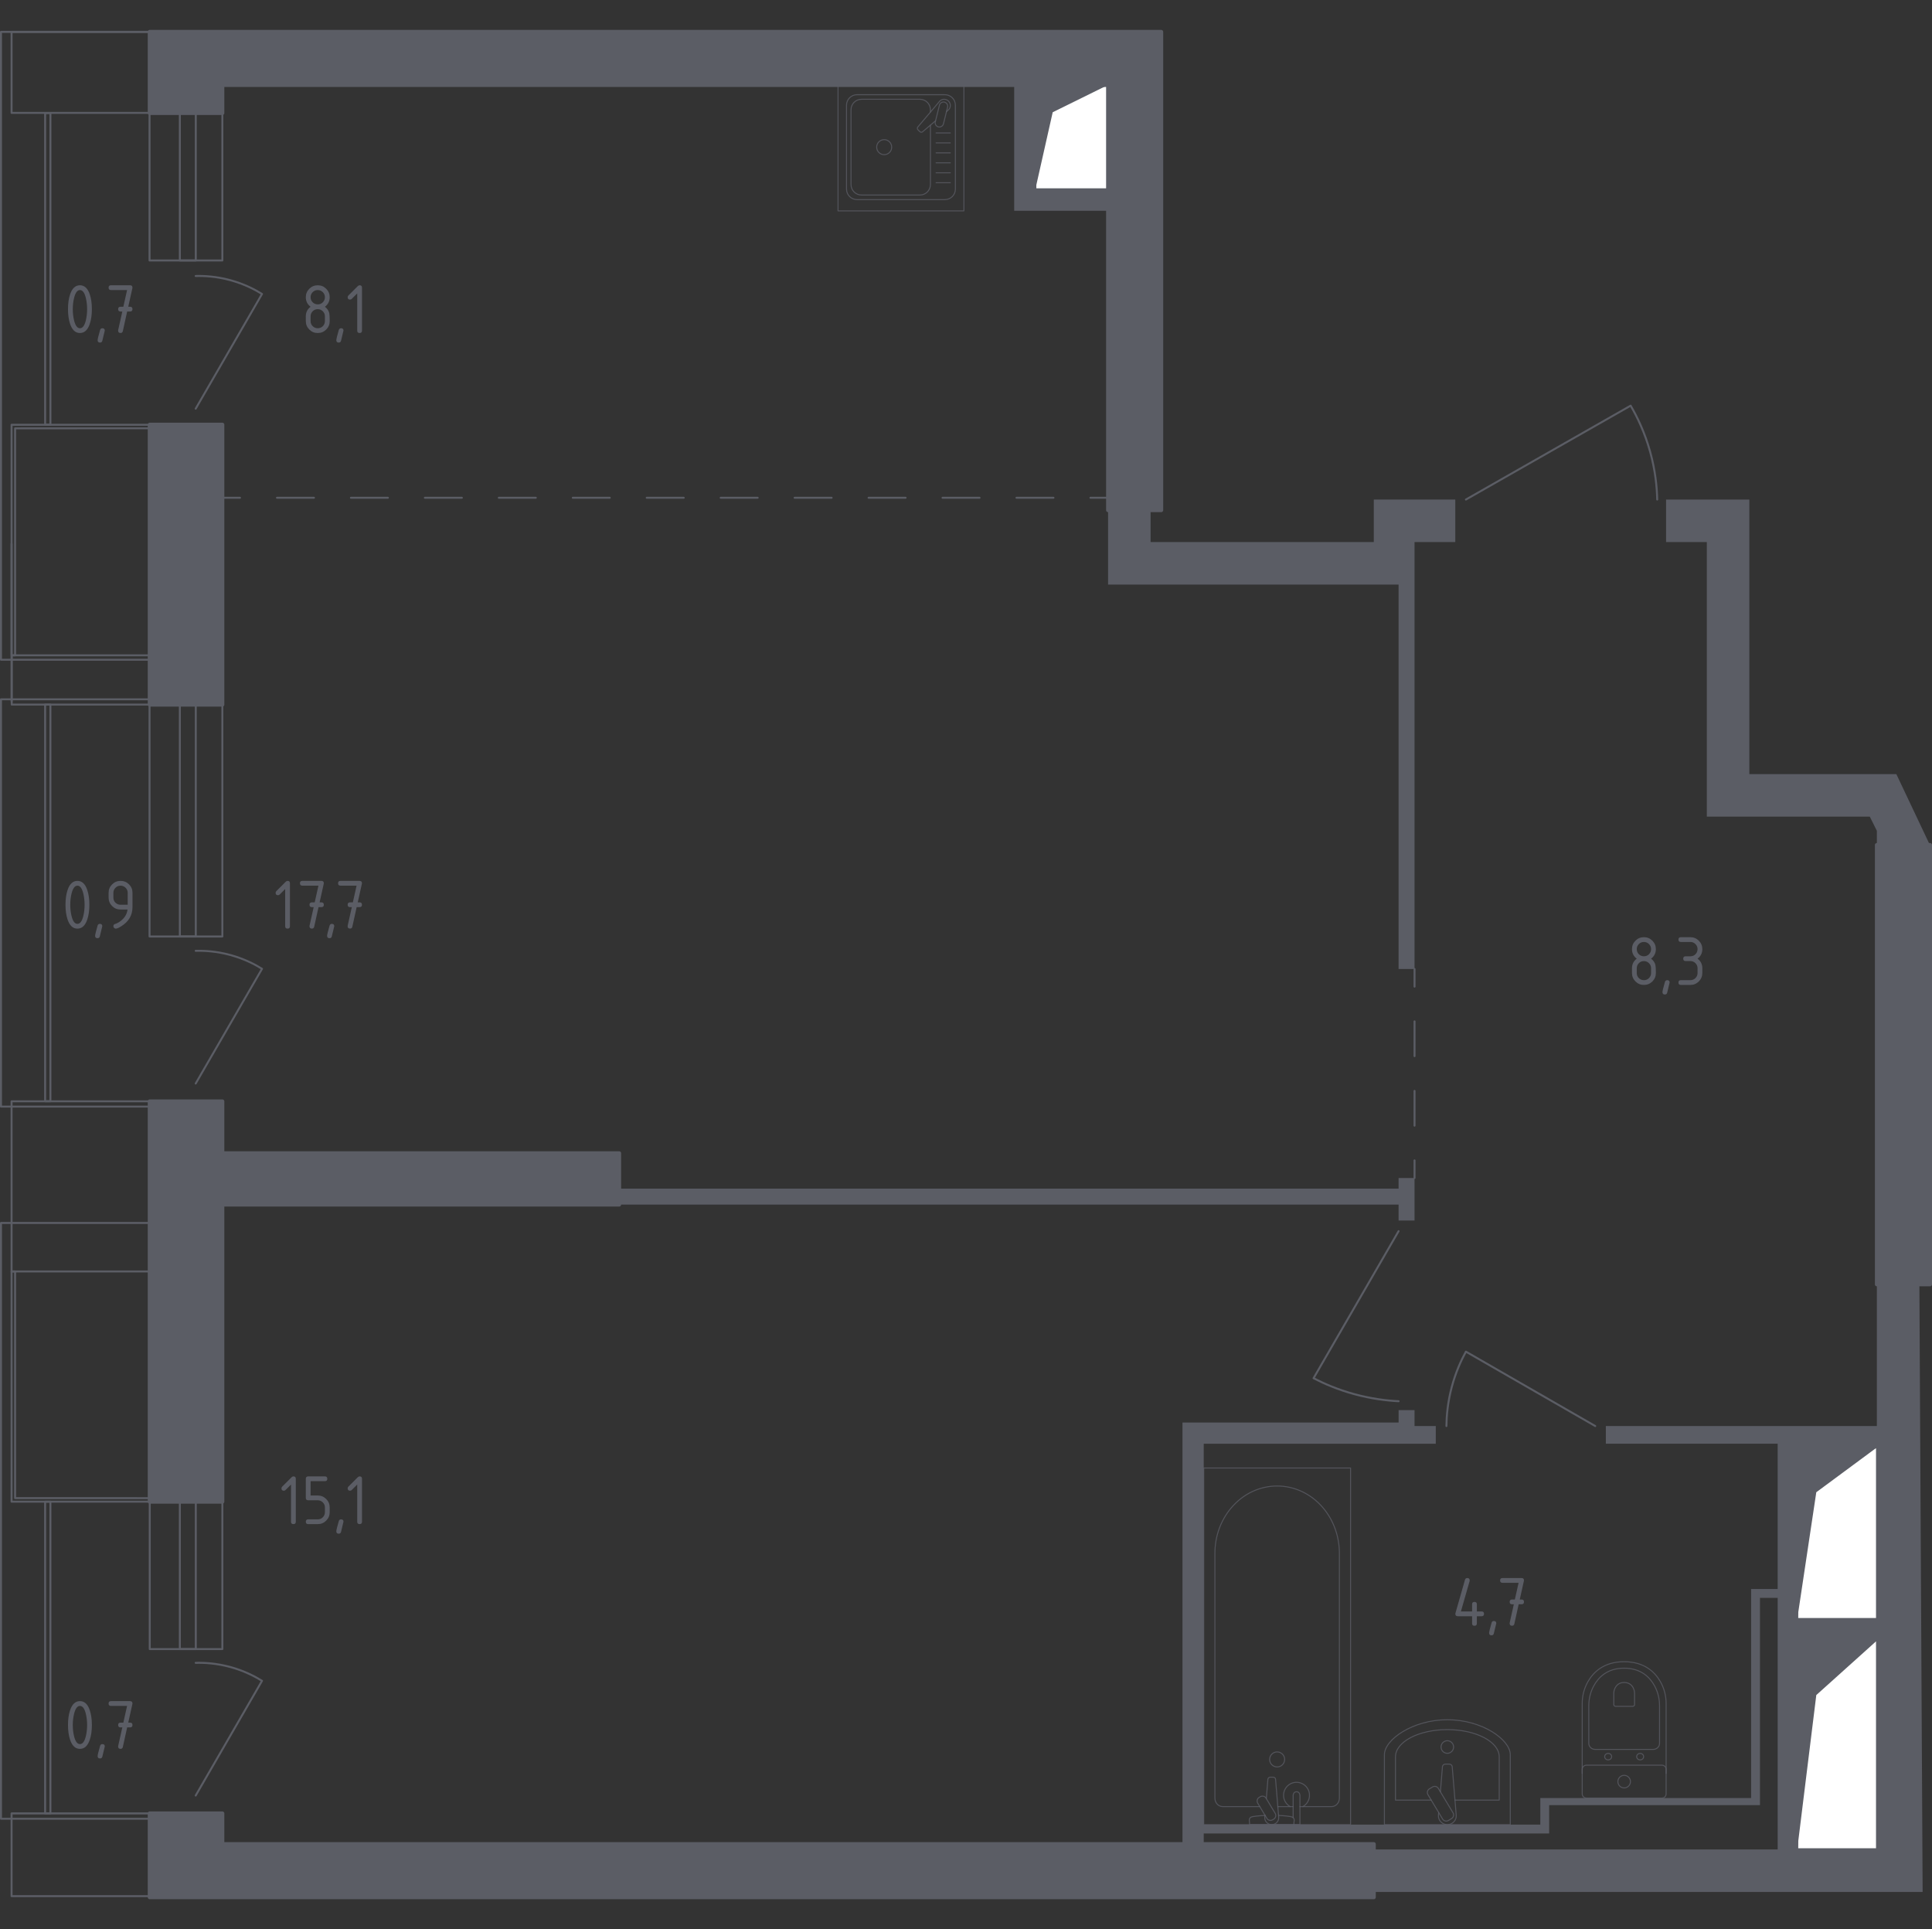 <?xml version="1.0" encoding="utf-8"?>
<!-- Generator: Adobe Illustrator 26.5.0, SVG Export Plug-In . SVG Version: 6.00 Build 0)  -->
<svg version="1.1" xmlns="http://www.w3.org/2000/svg" xmlns:xlink="http://www.w3.org/1999/xlink" x="0px" y="0px"
	 viewBox="0 0 1001.54 1000" style="enable-background:new 0 0 1001.54 1000;" xml:space="preserve">
<rect x="0" y="0" width="1001.54" height="1000" fill="#333333" stroke="none"/>
<style type="text/css">
	.st0{fill:none;stroke:#5B5D65;stroke-width:1.024;stroke-linecap:round;stroke-linejoin:round;stroke-miterlimit:10;}
	.st1{fill:#FFFFFF;stroke:#5B5D65;stroke-width:1.024;stroke-linecap:round;stroke-linejoin:round;stroke-miterlimit:10;}
	.st2{fill:#5B5D65;}
	.st3{fill:none;stroke:#5B5D65;stroke-width:1.024;stroke-linecap:round;stroke-linejoin:round;}
	
		.st4{fill:none;stroke:#5B5D65;stroke-width:1.024;stroke-linecap:round;stroke-linejoin:round;stroke-dasharray:19.168,19.168,19.168,19.168;}
	
		.st5{fill:none;stroke:#5B5D65;stroke-width:1.024;stroke-linecap:round;stroke-linejoin:round;stroke-dasharray:19.168,19.168,19.168,19.168,19.168,19.168;}
	
		.st6{fill:none;stroke:#5B5D65;stroke-width:1.024;stroke-linecap:round;stroke-linejoin:round;stroke-dasharray:18.016,18.016,18.016,18.016;}
	.st7{display:none;}
	.st8{display:inline;}
	.st9{opacity:0.8;fill:none;stroke:#5B5D65;stroke-width:0.512;stroke-linecap:round;stroke-linejoin:round;stroke-miterlimit:10;}
	.st10{display:inline;opacity:0.8;}
	.st11{fill:none;stroke:#5B5D65;stroke-width:0.512;stroke-linecap:round;stroke-linejoin:round;stroke-miterlimit:10;}
	.st12{opacity:0.8;}
	.st13{fill:none;stroke:#5B5D65;stroke-width:0.512;stroke-linecap:round;stroke-linejoin:round;}
	.st14{fill:none;stroke:#5B5D65;stroke-width:0.512;stroke-linecap:round;stroke-linejoin:round;stroke-dasharray:0.941,0.941;}
	
		.st15{display:inline;opacity:0.8;fill:none;stroke:#5B5D65;stroke-width:0.512;stroke-linecap:round;stroke-linejoin:round;stroke-miterlimit:10;}
	.st16{fill:#5B5D65;stroke:#5B5D65;stroke-width:2.048;stroke-linecap:round;stroke-linejoin:round;stroke-miterlimit:10;}
</style>
<g id="Окна_x2C__двери">
	<polyline class="st0" points="77.62,633.95 0.51,633.95 0.51,942.79 77.62,942.79 	"/>
	<path class="st0" d="M749.82,739.22c0.06-5.3,0.65-12.29,2.75-20.2c2.03-7.64,4.86-13.82,7.35-18.37l67.04,38.57"/>
	<path class="st0" d="M725.02,638.2l-44.08,76.22c5.45,2.83,12.54,5.92,21.12,8.26c8.82,2.41,16.7,3.36,22.96,3.67"/>
	<path class="st0" d="M759.92,258.95l85.4-48.67c3.37,5.76,7.29,13.79,10.1,23.88c2.7,9.7,3.53,18.28,3.67,24.79"/>
	<g>
		<rect x="77.52" y="58.6" class="st0" width="37.75" height="76.42"/>
		<rect x="93.23" y="58.6" class="st0" width="8.26" height="76.42"/>
	</g>
	<g>
		<rect x="77.52" y="365.26" class="st0" width="37.75" height="120.19"/>
		<rect x="93.23" y="365.26" class="st0" width="8.26" height="120.19"/>
	</g>
	<polygon class="st0" points="7.83,776.58 7.83,659.07 6,659.07 6,778.43 77.62,778.43 77.62,776.6 	"/>
	<g>
		<rect x="77.62" y="778.23" class="st0" width="37.65" height="76.6"/>
		<rect x="93.23" y="778.23" class="st0" width="8.27" height="76.6"/>
	</g>
	<polyline class="st0" points="77.62,339.7 6.08,339.7 6.08,365.23 77.62,365.23 	"/>
	<polyline class="st0" points="77.62,940.02 6,940.02 6,982.91 77.62,982.91 	"/>
	<line class="st0" x1="6" y1="281.94" x2="6" y2="363.41"/>
	<polyline class="st0" points="77.62,570.87 6,570.87 6,659.08 77.62,659.08 	"/>
	<polygon class="st0" points="7.83,222.04 7.83,339.7 6,339.7 6,220.19 77.62,220.19 77.62,222.02 	"/>
	<polyline class="st0" points="77.52,16.52 6,16.52 6,58.52 77.52,58.52 	"/>
	<path class="st0" d="M101.44,930.76l34.39-59.47c-3.76-2.33-9.31-5.22-16.48-7.17c-7.2-1.95-13.47-2.27-17.91-2.15"/>
	<path class="st0" d="M101.44,561.67l34.39-59.47c-3.76-2.33-9.31-5.22-16.48-7.17c-7.2-1.95-13.47-2.27-17.91-2.15"/>
	<path class="st0" d="M101.44,211.86l34.39-59.47c-3.76-2.33-9.31-5.22-16.48-7.17c-7.2-1.95-13.47-2.27-17.91-2.15"/>
	
		<rect x="-56.03" y="857.85" transform="matrix(6.123234e-17 -1 1 6.123234e-17 -834.456 883.988)" class="st0" width="161.59" height="2.74"/>
	<polyline class="st0" points="77.62,362.5 0.51,362.5 0.51,573.63 77.62,573.63 	"/>
	
		<rect x="-78.03" y="466.69" transform="matrix(6.123234e-17 -1 1 6.123234e-17 -443.296 492.827)" class="st0" width="205.6" height="2.74"/>
	<polyline class="st0" points="77.62,16.52 0.51,16.52 0.51,342 77.62,342 	"/>
	
		<rect x="-56" y="138" transform="matrix(6.123234e-17 -1 1 6.123234e-17 -114.603 164.135)" class="st0" width="161.53" height="2.74"/>
</g>
<g id="Шахты">
	<g>
		<polyline class="st1" points="931.69,958.59 973.03,958.59 973.03,850.38 931.69,850.38 931.69,958.59 		"/>
		<polygon class="st2" points="931.69,850.38 931.69,958.59 941.56,878.67 973.03,850.38 		"/>
	</g>
	<g>
		<polyline class="st1" points="931.69,839.23 973.03,839.23 973.03,750.27 931.69,750.27 931.69,839.23 		"/>
		<polygon class="st2" points="931.69,750.27 931.69,839.23 941.56,773.53 973.03,750.27 		"/>
	</g>
	<g>
		<polyline class="st1" points="536.72,98.14 574.42,98.14 574.42,44.03 536.72,44.03 536.72,98.14 		"/>
		<polygon class="st2" points="536.72,44.03 536.72,98.14 545.72,58.18 574.42,44.03 		"/>
	</g>
</g>
<g id="Перегородки">
	<g>
		<polygon class="st2" points="983.06,401.28 906.85,401.28 906.85,258.95 863.69,258.95 863.69,280.99 884.81,280.99 
			884.81,423.32 969.29,423.32 972.96,430.67 972.96,438.02 1000.48,438.09 		"/>
		<polygon class="st2" points="754.41,258.95 712.17,258.95 712.17,280.99 596.46,280.99 596.46,264.46 574.42,264.46 
			574.42,303.03 725.02,303.03 725.02,502.3 733.29,502.3 733.29,280.99 754.41,280.99 		"/>
		<polygon class="st2" points="725.02,610.65 725.02,616.16 320.97,616.16 320.97,624.43 725.02,624.43 725.02,632.69 
			733.29,632.69 733.29,610.65 		"/>
		<polygon class="st2" points="536.77,98.24 536.77,44.07 525.75,44.07 525.75,109.26 574.42,109.26 574.42,98.24 		"/>
		<path class="st2" d="M972.96,665.75v73.46h-140.5v9.18h89.07v75.3h-13.77v108.36H798.49v13.77H624.01V748.4h120.3v-9.18h-11.02
			v-8.26h-8.26v6.43H612.99v218.55h11.02v-5.51h179.07v-14.69h109.28V828.29h9.18v130.4H712.17v22.04h260.8h1.67h22.04L995,665.75
			H972.96z M931.64,750.24h41.32v89.08h-41.32V750.24z M931.64,958.69V850.33l41.32,0.04v108.32H931.64z"/>
	</g>
</g>
<g id="Пунктир">
	<g>
		<g>
			<line class="st3" x1="574.42" y1="258.03" x2="565.28" y2="258.03"/>
			<line class="st4" x1="546.11" y1="258.03" x2="479.02" y2="258.03"/>
			<line class="st5" x1="469.44" y1="258.03" x2="134" y2="258.03"/>
			<line class="st3" x1="124.41" y1="258.03" x2="115.27" y2="258.03"/>
		</g>
	</g>
	<g>
		<g>
			<line class="st3" x1="733.29" y1="610.65" x2="733.29" y2="601.51"/>
			<line class="st6" x1="733.29" y1="583.5" x2="733.29" y2="520.44"/>
			<line class="st3" x1="733.29" y1="511.44" x2="733.29" y2="502.3"/>
		</g>
	</g>
</g>
<g id="Мебель" class="st7">
	<g class="st8">
		<rect x="856.29" y="748.4" class="st9" width="65.25" height="65.25"/>
		<path class="st9" d="M856.29,801.62L856.29,801.62c-0.73,0-1.77-1-1.77-2.21v-36.77c0-1.22,1.04-2.21,1.77-2.21"/>
		<polyline class="st9" points="895.16,758.04 882.12,760.68 882.12,777.84 895.16,780.47 		"/>
		<path class="st9" d="M887.96,804c0,0,8.37-1.22,8.37-10.33c0-5-2.78-7.29-5.29-8.34c-2.55-1.07-5.45-1.04-7.9,0.24
			c-1.98,1.04-3.96,3.62-3.96,7.39c0,4.31,2.3,6,4.27,6.65c1.81,0.59,3.82,0.36,5.44-0.64c1.34-0.82,2.67-2.86,2.67-5.3
			c0-4.9-4.8-4.4-4.8-4.4s-3.21,0.03-3.21,3.21c0,2.68,2.43,2.43,2.43,2.43s1.89-0.19,1.89-1.88"/>
		<path class="st9" d="M891.47,779.73l1.5-2.48c0.35-0.57,0.34-1.29,0-1.85l-1.04-1.7c-0.34-0.56-0.35-1.25-0.03-1.81l1.1-1.94
			c0.33-0.58,0.31-1.3-0.06-1.86l-0.98-1.49c-0.36-0.55-0.39-1.25-0.07-1.83l1.12-2.04c0.32-0.59,0.29-1.31-0.09-1.86l-1.43-2.09"/>
		<line class="st9" x1="879.19" y1="761.34" x2="879.19" y2="777.18"/>
	</g>
	<g class="st8">
		
			<rect x="883.63" y="649.88" transform="matrix(1.877082e-11 -1 1 1.877082e-11 263.268 1622.847)" class="st9" width="118.85" height="59.81"/>
		
			<rect x="882" y="648.25" transform="matrix(2.165652e-11 -1 1 2.165652e-11 261.637 1621.216)" class="st9" width="118.85" height="63.07"/>
		<line class="st9" x1="924.06" y1="566.18" x2="963.74" y2="567.92"/>
		<line class="st9" x1="924.06" y1="569.97" x2="963.74" y2="571.69"/>
		<line class="st9" x1="924.06" y1="590.28" x2="963.74" y2="592.01"/>
		<line class="st9" x1="924.06" y1="582.32" x2="963.74" y2="577.52"/>
		<line class="st9" x1="924.06" y1="588.08" x2="963.74" y2="583.28"/>
		<line class="st9" x1="924.06" y1="564.14" x2="963.74" y2="559.34"/>
		<line class="st9" x1="924.06" y1="558.26" x2="963.74" y2="553.46"/>
		<line class="st9" x1="924.06" y1="601.04" x2="963.74" y2="596.24"/>
		<line class="st9" x1="924.06" y1="614.11" x2="963.74" y2="609.31"/>
		<line class="st9" x1="924.06" y1="606.8" x2="963.74" y2="602"/>
		
			<rect x="881.81" y="589.02" transform="matrix(2.510053e-12 -1 1 2.510053e-12 320.87 1502.171)" class="st9" width="59.43" height="3.26"/>
		
			<rect x="881.81" y="648.45" transform="matrix(1.913197e-12 -1 1 1.913197e-12 261.443 1561.598)" class="st9" width="59.43" height="3.26"/>
		
			<rect x="792.67" y="618.73" transform="matrix(4.823421e-13 -1 1 4.823421e-13 291.159 1531.883)" class="st9" width="237.71" height="3.26"/>
		
			<rect x="881.98" y="529.38" transform="matrix(2.162454e-11 -1 1 2.162454e-11 380.514 1502.339)" class="st9" width="118.9" height="63.07"/>
		<line class="st9" x1="924.06" y1="511.81" x2="963.74" y2="513.55"/>
		<line class="st9" x1="924.06" y1="515.59" x2="963.74" y2="517.32"/>
		<line class="st9" x1="924.06" y1="535.91" x2="963.74" y2="537.64"/>
		<line class="st9" x1="924.06" y1="527.95" x2="963.74" y2="523.15"/>
		<line class="st9" x1="924.06" y1="533.7" x2="963.74" y2="528.91"/>
		<line class="st9" x1="924.06" y1="509.76" x2="963.74" y2="504.97"/>
		<line class="st9" x1="924.06" y1="546.66" x2="963.74" y2="541.87"/>
		<line class="st9" x1="924.06" y1="552.43" x2="963.74" y2="547.63"/>
		<line class="st9" x1="943.9" y1="501.51" x2="943.9" y2="620.36"/>
	</g>
	<g class="st8">
		<line class="st9" x1="966.41" y1="468.27" x2="963.05" y2="471.62"/>
		<line class="st9" x1="963.05" y1="468.27" x2="966.41" y2="471.62"/>
		<line class="st9" x1="950.25" y1="452.11" x2="946.89" y2="455.46"/>
		<line class="st9" x1="946.89" y1="452.11" x2="950.25" y2="455.46"/>
		<line class="st9" x1="966.41" y1="455.46" x2="963.05" y2="452.11"/>
		<line class="st9" x1="963.05" y1="455.46" x2="966.41" y2="452.11"/>
		<line class="st9" x1="950.25" y1="471.62" x2="946.89" y2="468.27"/>
		<line class="st9" x1="946.89" y1="471.62" x2="950.25" y2="468.27"/>
		<path class="st9" d="M972.96,450.99v21.75c0,3-2.44,5.44-5.44,5.44h-21.75c-3,0-5.44-2.44-5.44-5.44v-21.75
			c0-3,2.44-5.44,5.44-5.44h21.75C970.53,445.56,972.96,447.99,972.96,450.99z"/>
	</g>
	<g class="st8">
		<path class="st9" d="M697.92,448.79c0,0-0.73,0.04-0.73-1.13c0-1.17,0.73-1.14,0.73-1.14h23.22c0,0-0.34,0.27-0.34,1.14
			c0,0.86,0.34,1.13,0.34,1.13H697.92z"/>
		<path class="st9" d="M697.92,446.52c0,0-1.29,0.09-1.29-2.75c0-2.84,1.29-2.75,1.29-2.75h23.22c0,0-0.34,0.64-0.34,2.75
			c0,2.1,0.34,2.75,0.34,2.75H697.92z"/>
		<path class="st9" d="M702.05,441.02c0,0-1.06,0.08-1.06-2.29c0-2.38,1.06-2.3,1.06-2.3h19.09c0,0-0.27,0.54-0.27,2.3
			c0,1.76,0.27,2.29,0.27,2.29H702.05z"/>
		<path class="st9" d="M697.92,474.04c0,0-0.73,0.04-0.73-1.13c0-1.17,0.73-1.13,0.73-1.13h23.22c0,0-0.34,0.26-0.34,1.13
			c0,0.87,0.34,1.13,0.34,1.13H697.92z"/>
		<path class="st9" d="M697.92,471.77c0,0-1.29,0.09-1.29-2.76c0-2.84,1.29-2.75,1.29-2.75h23.22c0,0-0.34,0.64-0.34,2.75
			c0,2.11,0.34,2.76,0.34,2.76H697.92z"/>
		<path class="st9" d="M697.92,464c0,0-1.29,0.08-1.29-2.13c0-2.21,1.29-2.14,1.29-2.14h23.22c0,0-0.34,0.49-0.34,2.14
			c0,1.63,0.34,2.13,0.34,2.13H697.92z"/>
		<path class="st9" d="M697.92,466.27c0,0-0.4,0.02-0.4-0.56c0-0.58,0.4-0.57,0.4-0.57h23.22c0,0-0.34,0.13-0.34,0.57
			c0,0.44,0.34,0.56,0.34,0.56H697.92z"/>
		<path class="st9" d="M697.92,465.13c0,0-0.4,0.02-0.4-0.56c0-0.59,0.4-0.57,0.4-0.57h23.22c0,0-0.34,0.13-0.34,0.57
			c0,0.44,0.34,0.56,0.34,0.56H697.92z"/>
		<path class="st9" d="M697.92,459.73c0,0-0.73,0.04-0.73-1.19c0-1.24,0.73-1.19,0.73-1.19h23.22c0,0-0.34,0.28-0.34,1.19
			c0,0.91,0.34,1.19,0.34,1.19H697.92z"/>
		<path class="st9" d="M697.92,457.34c0,0-1.29,0.07-1.29-2.14c0-2.21,1.29-2.14,1.29-2.14h23.22c0,0-0.34,0.5-0.34,2.14
			c0,1.64,0.34,2.14,0.34,2.14H697.92z"/>
		<path class="st9" d="M697.92,453.06c0,0-1.29,0.07-1.29-2.14c0-2.21,1.29-2.14,1.29-2.14h23.22c0,0-0.34,0.49-0.34,2.14
			c0,1.64,0.34,2.14,0.34,2.14H697.92z"/>
		<path class="st9" d="M702.05,436.43c0,0-0.6,0.04-0.6-1.13s0.6-1.13,0.6-1.13h19.09c0,0-0.27,0.26-0.27,1.13
			c0,0.86,0.27,1.13,0.27,1.13H702.05z"/>
		<path class="st9" d="M702.05,434.17c0,0-1.06,0.07-1.06-2.14c0-2.21,1.06-2.13,1.06-2.13h19.09c0,0-0.27,0.5-0.27,2.13
			c0,1.64,0.27,2.14,0.27,2.14H702.05z"/>
		<path class="st9" d="M702.05,429.89c0,0-1.06,0.07-1.06-2.14c0-2.21,1.06-2.14,1.06-2.14h19.09c0,0-0.27,0.49-0.27,2.14
			c0,1.64,0.27,2.14,0.27,2.14H702.05z"/>
		<path class="st9" d="M701.82,418.49c0,0-0.61,0.04-0.61-1.13c0-1.17,0.61-1.13,0.61-1.13h19.31c0,0-0.28,0.27-0.28,1.13
			c0,0.87,0.28,1.13,0.28,1.13H701.82z"/>
		<path class="st9" d="M701.82,416.33c0,0-1.07,0.09-1.07-2.81c0-2.9,1.07-2.8,1.07-2.8h19.31c0,0-0.28,0.65-0.28,2.8
			c0,2.15,0.28,2.81,0.28,2.81H701.82z"/>
		<path class="st9" d="M701.82,408.45c0,0-1.07,0.08-1.07-2.2c0-2.28,1.07-2.2,1.07-2.2h19.31c0,0-0.28,0.51-0.28,2.2
			c0,1.69,0.28,2.2,0.28,2.2H701.82z"/>
		<path class="st9" d="M701.82,410.72c0,0-0.33,0.02-0.33-0.57c0-0.58,0.33-0.56,0.33-0.56h19.31c0,0-0.28,0.13-0.28,0.56
			c0,0.43,0.28,0.57,0.28,0.57H701.82z"/>
		<path class="st9" d="M701.82,409.59c0,0-0.33,0.02-0.33-0.57c0-0.58,0.33-0.57,0.33-0.57h19.31c0,0-0.28,0.13-0.28,0.57
			c0,0.44,0.28,0.57,0.28,0.57H701.82z"/>
		<path class="st9" d="M697.92,404.05c0,0-0.73,0.04-0.73-1.13c0-1.17,0.73-1.13,0.73-1.13h23.22c0,0-0.34,0.26-0.34,1.13
			c0,0.87,0.34,1.13,0.34,1.13H697.92z"/>
		<path class="st9" d="M697.92,401.79c0,0-1.29,0.07-1.29-2.13c0-2.21,1.29-2.14,1.29-2.14h23.22c0,0-0.34,0.5-0.34,2.14
			c0,1.63,0.34,2.13,0.34,2.13H697.92z"/>
		<path class="st9" d="M697.92,397.51c0,0-1.29,0.08-1.29-2.13c0-2.21,1.29-2.14,1.29-2.14h23.22c0,0-0.34,0.5-0.34,2.14
			c0,1.63,0.34,2.13,0.34,2.13H697.92z"/>
		<rect x="691.86" y="389.87" class="st9" width="32.62" height="87"/>
	</g>
	<g class="st10">
		<polyline class="st11" points="165.25,561.49 167.89,560.07 169.05,558.13 		"/>
		<polyline class="st11" points="164.11,560.79 166.99,559.29 168.32,556.88 		"/>
		<path class="st11" d="M190.5,564.01c-0.88,0.65-1.81,1.24-2.78,1.74"/>
		<polyline class="st11" points="169.72,545.57 168.85,544.11 166.97,541.88 165.41,540.46 		"/>
		<polyline class="st11" points="166.34,539 170.33,539.28 174.2,537.18 176.03,535.11 177.38,530.75 177.18,527.33 175.34,523.19 
			173.13,519.94 169.67,517.21 165.63,514.51 160.68,512.37 157.15,511.73 153.39,512.58 151.23,512.96 147.72,513.7 144.89,515.54 
			140.73,516.55 136.52,518.65 133.9,522.12 131.53,524.69 129.22,525.29 128.42,525.99 129.93,526.8 132.63,528.36 134.6,532.4 
			136.45,536.53 138.45,538.82 141.08,542.36 144.65,544.62 146.5,547.35 148.25,550.54 152.11,554.5 155.21,556.48 158.46,557.43 
			161.88,557.23 164.93,556.39 167.17,554.73 		"/>
		<polyline class="st11" points="175.5,535.72 175.96,538.6 177.09,540.69 		"/>
		<polygon class="st11" points="159.09,531.38 159.54,532.15 160.5,532.01 161.03,530.92 160.85,527.41 159.74,522.83 
			158.29,519.93 157.01,516.83 155.33,514.47 153.81,513.3 152.93,513.6 153.49,514.53 155.64,517.15 157.33,519.7 158.24,522.79 
			158.64,526.43 158.91,529.1 		"/>
		<polygon class="st11" points="166,521.17 165.84,522.55 165.82,524.62 165.45,526.82 165.26,528.11 166.04,528.51 166.98,527.89 
			167.63,526.67 167.92,524.7 167.64,522.16 167.27,520.84 166.58,520.74 		"/>
		<polyline class="st11" points="185.67,550.01 184.19,548.39 181.66,546.41 178.18,544.36 		"/>
		<polyline class="st11" points="205,570.65 207.78,574.22 208.75,576.31 		"/>
		<polyline class="st11" points="197.07,531.41 193.54,529.26 191.48,527.03 		"/>
		<line class="st11" x1="192.87" y1="525.64" x2="195.1" y2="526.17"/>
		<polyline class="st11" points="189.23,523.34 188.34,521.15 188.41,518.85 		"/>
		<polyline class="st11" points="176.02,544.21 172.41,543.44 169.8,542.7 166.54,541.48 165.41,540.46 165.48,539.27 166.34,539 
			167.1,539.05 171.94,541.03 176.83,542.43 177.09,540.69 177.29,535.74 177.83,537.54 178.17,540.89 178.17,542.5 179.49,538.69 
			182.38,535.57 186.29,529.54 188.47,526.97 187.06,526.12 185.53,523.89 184.86,521.28 184.7,518.61 185.79,516.17 187.67,515.21 
			191.27,514.45 194.1,514.27 196.3,515.13 197.79,514.23 199.21,513.61 198.12,515.25 198,516.73 198.34,517.87 200.04,519.69 
			201.73,521.4 203.03,524.19 203.34,526.9 202.44,529.98 201.52,532.71 199.92,534.29 197.02,534.45 193.22,533.36 191.07,532.1 
			189.54,529.65 189.72,528 190.29,526.41 190.71,524.87 		"/>
		<polygon class="st11" points="178.18,544.36 173.89,544.07 168.9,545.86 166.77,548.24 166.7,551.84 167.21,554.97 169.05,558.13 
			171.4,561.72 174.92,563.37 176.99,565.2 178.45,568.57 181.6,571.27 185.18,573.09 190.07,573.7 192.76,574.4 191.9,571.94 
			189.69,568.83 187.72,565.74 187.65,562.09 188.74,559.97 190.1,560.93 190.03,562.48 190.86,565.16 192.58,570.07 193.91,573.89 
			197.23,573.76 201.29,573.67 205.09,574.89 207.7,575.92 208.55,578.08 210.01,577.57 210.43,574.97 211.41,573.7 213.32,568.34 
			215.33,566.21 215.65,565.08 211.36,563.31 206.98,560.14 202.52,557.61 199.88,556.18 199.86,554.35 201.21,552.96 204.9,553 
			209.34,554.31 214.5,557.1 216.65,560.03 217.83,561.97 217.94,558.46 216.83,553.84 214.74,550.48 212.79,548.41 211.85,546.59 
			209.22,544.04 205.69,542.1 202.38,541.11 198.11,541.17 191.23,542.1 187.72,543.58 186.56,548.43 185.13,546.25 180.98,543.5 
			179.04,543.37 		"/>
		<polyline class="st11" points="180.21,543.45 180.38,541.03 181.45,538.88 183.18,537.15 185.66,533.28 188.14,529.88 189.72,528 
					"/>
		<polyline class="st11" points="173.91,521.09 174.71,519.81 175.82,519.16 177.64,518.51 178.03,520.91 179.76,522.86 
			179.7,524.82 178.53,526.94 177.18,527.33 		"/>
		<polyline class="st11" points="176.9,541.96 174.9,538.65 174.68,536.64 		"/>
		<line class="st11" x1="176.22" y1="522.77" x2="175.94" y2="524.54"/>
		<polyline class="st11" points="191.57,522.2 194.82,520.04 195.64,518.73 196.6,516.75 		"/>
		<polyline class="st11" points="172.57,570.66 172.42,568.2 171.57,561.8 		"/>
		<path class="st11" d="M172.24,566.85c-2.31-0.8-4.45-2.01-6.31-3.58"/>
		<path class="st11" d="M187.66,530.53c4.43,2.26,7.84,6.1,9.57,10.76"/>
		<path class="st11" d="M177.24,528.43c0.48-0.04,0.96-0.05,1.44-0.05c2.55,0,5.07,0.49,7.43,1.45"/>
		<path class="st11" d="M163.27,560.55c-0.82-1.02-1.54-2.12-2.14-3.28"/>
		<path class="st11" d="M178.17,567.92c-1.41-0.04-2.8-0.22-4.17-0.56"/>
		<path class="st11" d="M186.98,531.47c4.17,2.07,7.41,5.63,9.08,9.98"/>
		<path class="st11" d="M177.31,529.58c0.46-0.03,0.91-0.05,1.37-0.05c2.32,0,4.63,0.43,6.79,1.28"/>
		<path class="st11" d="M164.71,560.47c-0.91-1.03-1.7-2.16-2.37-3.37"/>
		<path class="st11" d="M177.66,566.75c-1.31-0.07-2.6-0.28-3.87-0.63"/>
		<path class="st11" d="M172.07,565.57c-2.45-0.93-4.68-2.37-6.54-4.22"/>
		<path class="st11" d="M182.52,566.38c-0.62,0.13-1.26,0.23-1.89,0.3"/>
		<path class="st11" d="M190.14,562.84c-0.77,0.6-1.59,1.14-2.45,1.62"/>
		<polygon class="st11" points="152.8,539.9 154.52,539.36 155.55,538.8 156.98,539.58 156.7,540.85 155.25,542.09 153.31,543.08 
			151.8,543.46 150.01,543.48 148.62,543.04 147.84,541.99 148.37,540.94 150.27,540.46 		"/>
		<polyline class="st11" points="163.49,525.95 164.01,531.05 163.58,534.61 163.27,537.29 		"/>
		<polyline class="st11" points="160.46,539.57 158.3,543.06 156.29,544.6 		"/>
		<polyline class="st11" points="160.51,551.94 162.52,549.47 163.03,545.69 163.25,541.68 		"/>
		<line class="st11" x1="150.65" y1="527.69" x2="148.7" y2="525.66"/>
		<line class="st11" x1="143.01" y1="525.66" x2="139.53" y2="523.45"/>
		<polyline class="st11" points="147.68,533.5 151.11,533.82 153.67,533.35 		"/>
		<polyline class="st11" points="137.56,526.59 134.2,526.14 131.44,526.35 		"/>
		<polygon class="st11" points="198.34,548.54 199.04,547.69 201.28,547.08 204.87,546.78 209.39,547.14 210.74,547.79 
			211.43,548.88 209.85,549.33 206.61,548.83 202.37,548.98 199.66,549.19 		"/>
		<polygon class="st11" points="201.24,559.37 199.22,559.36 199.14,559.98 201.96,561.6 205.49,563.26 206.58,563.18 204,561.36 
			202.95,559.89 		"/>
		<polygon class="st11" points="179.31,561.24 180.55,558.85 182.15,557.17 183.32,556.64 183.62,557.66 182.98,559.72 
			182.47,562.32 182.24,564.88 182.52,566.38 182.48,567.79 181.4,567.72 180.39,566.36 179.17,565.24 178.64,563.72 		"/>
		<polygon class="st11" points="179.28,553.21 178.96,552.61 176.89,552.62 174.62,553.06 172.55,553.9 172.23,555.2 173.41,555.67 
			174.39,555.45 175.89,554.33 178.18,553.59 		"/>
		<polyline class="st11" points="202.33,566.91 197.52,560.91 193.53,557.27 190.34,554.9 188.21,551.76 		"/>
		<polyline class="st11" points="188.02,554.71 186.87,556.82 185.69,559.54 185.79,561.51 		"/>
		<polyline class="st11" points="177.08,558.23 179,555.61 182.17,553.86 183.63,552.63 		"/>
		<polyline class="st11" points="208.89,550.9 203,550.59 198.2,551.08 193.31,551.97 		"/>
		<line class="st11" x1="191.02" y1="548.46" x2="194.97" y2="546.07"/>
		<polyline class="st11" points="143.93,527.39 148.55,528.26 153.19,530.56 155.9,532.84 158.1,535.1 161.98,537.22 164.21,539.24 
					"/>
		<polyline class="st11" points="157.65,566.26 159,564.38 160.25,563.13 161.49,562.32 162.28,561.68 163.27,560.55 164.95,561.02 
			165.97,562.61 165.83,564.73 164.53,566.07 161.14,566.41 159.27,567.37 158.08,569.7 158.09,571.33 156.77,569.85 155.39,569.17 
			152.66,568.74 151.86,567.32 151.88,565.08 153.41,563.22 156.19,561.48 158.9,560.46 160.76,560.62 161.49,562.32 		"/>
		<polyline class="st11" points="173.25,572.2 172.57,570.66 171.57,569.34 169.06,568.7 164.6,571.03 162.61,573.14 162.55,575.39 
			163.76,578 165.24,580.85 167.33,582.6 170.84,583.79 173.33,583.94 174.36,584.53 175.29,585.69 176.69,584.52 178.63,582.28 
			180.8,581.54 182.78,579.87 183.58,576.51 182.69,573.99 180.73,572.17 178.44,570.74 175.8,570.19 174.18,570.54 173.99,567.18 
			173.11,562.52 		"/>
		<polyline class="st11" points="175.41,584.05 175.64,582.43 175.08,580.42 173.96,578.64 173.91,576.24 		"/>
		<polyline class="st11" points="171.23,574.37 168.57,575.3 167.06,576.69 		"/>
	</g>
	<g class="st8">
		<g>
			<polyline class="st9" points="271.92,546.54 269.52,542.45 253.7,551.73 266.72,573.92 268.81,572.7 			"/>
			
				<rect x="264.36" y="546.88" transform="matrix(0.93 -0.369 0.369 0.93 -187.1 140.278)" class="st9" width="18.34" height="25.73"/>
			<circle class="st9" cx="276.93" cy="556.13" r="27.19"/>
		</g>
		<g class="st12">
			<polygon class="st11" points="286.31,555.79 289.18,544.21 289.7,543.58 290.44,543.44 295.01,544.56 295.56,545 295.69,545.7 
				292.66,557.34 292.25,557.73 291.42,557.87 286.98,556.84 286.48,556.4 			"/>
			<line class="st11" x1="291.92" y1="545.03" x2="292.83" y2="545.25"/>
			<line class="st11" x1="292.46" y1="544.49" x2="292.68" y2="544.57"/>
			<polyline class="st11" points="293.67,551.24 292.38,555.97 287.17,554.67 			"/>
			<polyline class="st11" points="289.64,556.84 289.12,556.62 289.09,556.13 289.42,555.77 289.93,555.83 290.09,556.13 			"/>
			<polyline class="st11" points="288.89,547.95 289.65,545.18 294.76,546.53 			"/>
		</g>
	</g>
	<g class="st10">
		<polyline class="st11" points="914.48,455.68 916.84,457.01 918.97,457.98 920.7,459.25 921.6,460.43 921.59,462.92 920.42,464.8 
			918.9,465.74 917.26,466.1 915.37,465.54 910.68,463.26 		"/>
		<polyline class="st11" points="911.52,462.42 910.68,463.26 909.63,463.9 908.85,463.96 908.17,463.51 898.99,457.45 
			897.17,455.88 895.56,454.03 894.29,452.29 893.33,450.14 893.25,448.21 893.9,446.46 894.75,445.23 896.17,444.26 898.5,444.16 
			901.05,444.72 903.3,445.74 905.47,447.06 907.66,449.52 913.97,454.27 914.5,455.09 914.48,455.68 914.39,457.17 912.12,455.57 
					"/>
		<polyline class="st11" points="913.41,454.55 912.68,454.44 911.19,455.71 909.64,458.33 908.4,461.91 908.65,463.29 		"/>
		<line class="st11" x1="909.47" y1="461.42" x2="910.91" y2="462.13"/>
		<polyline class="st11" points="899.82,444.45 898.4,445.4 896.14,448.95 894.56,452.66 		"/>
		<polyline class="st11" points="907.66,449.52 903.65,446.72 900.83,445.32 		"/>
		<polyline class="st11" points="921.14,447.84 920.15,448.63 918.93,449 918.11,448.73 912.7,445.93 909.82,444.37 906.32,441.92 
			903.3,439.04 902.27,437.96 901.83,436.38 902.03,434.76 903.02,433.06 904.34,431.98 906.66,431.22 909.01,431.23 912.84,432.48 
			915.59,434.14 925.02,440.59 925.51,441.57 927.73,443.68 929.57,445.2 930.93,447.35 931.03,448.87 930.24,450.49 928.95,451.9 
			927.59,452.6 925.87,452.43 924.28,451.65 920.15,448.63 		"/>
		<polyline class="st11" points="918.11,448.73 918.09,447.64 919.51,444.94 921.77,442.41 923.61,441.06 924.69,440.89 
			925.1,441.75 		"/>
		<polyline class="st11" points="903.6,439.33 904.39,437 907.49,433.12 909,432.05 913.07,433.04 915.59,434.14 		"/>
		<line class="st11" x1="923.03" y1="441.48" x2="924.62" y2="442.71"/>
		<line class="st11" x1="918.85" y1="446.19" x2="920.39" y2="447.17"/>
	</g>
	<g class="st10">
		<line class="st11" x1="320.24" y1="287.4" x2="319.81" y2="285.61"/>
		<polyline class="st11" points="328.2,289.3 325.57,286.02 323.26,284.71 		"/>
		<line class="st11" x1="328.3" y1="289.32" x2="328.11" y2="285.48"/>
		<polyline class="st11" points="325.57,286.02 325.15,283.39 326.04,283.45 326.56,281.55 327.85,281.36 328.37,283.18 
			328.3,284.31 327.39,285.16 327.42,286.17 327.39,287.24 328.76,287.34 329.15,286.69 330.72,286.53 		"/>
		<polyline class="st11" points="328.37,283.18 329.52,283.22 330.86,283.03 331.65,281.9 333.18,281.87 		"/>
		<polyline class="st11" points="321.94,281.14 322.27,278.85 324.4,278.85 325.36,278.08 326.43,277.46 326.19,276.5 
			326.83,276.03 328.14,275.37 328.81,272.73 329.89,271.38 332.44,272.64 333.64,271.55 335.89,271.51 337.72,271.18 
			338.71,272.53 340.14,272.37 340.61,273.23 342.2,273.4 341.93,274.43 341.23,274.21 339.98,275.39 339.21,277.07 340.44,277.54 
			340.44,278.25 341.09,279.02 		"/>
		<line class="st11" x1="339.98" y1="275.39" x2="339.49" y2="274.02"/>
		<path class="st11" d="M348.66,280.57c0.32,0.67,0.49,1.4,0.49,2.14c0,2.69-2.18,4.88-4.88,4.88c-2.69,0-4.88-2.18-4.88-4.88
			s2.18-4.88,4.88-4.88c1.3,0,2.54,0.52,3.46,1.44"/>
		<path class="st11" d="M347.8,282.71c0-1.94-1.58-3.52-3.52-3.52c-1.94,0-3.52,1.58-3.52,3.52c0,1.94,1.58,3.52,3.52,3.52
			C346.22,286.23,347.8,284.66,347.8,282.71"/>
		<line class="st11" x1="341.31" y1="301.84" x2="339.12" y2="297.74"/>
		<polyline class="st11" points="338.64,291.5 339.34,294.14 339.4,296.05 339.12,297.74 337.54,296.5 335.66,294.4 		"/>
		<line class="st11" x1="337.46" y1="292.88" x2="338.24" y2="297.05"/>
		<line class="st11" x1="333.51" y1="288.23" x2="333.97" y2="288.86"/>
		<line class="st11" x1="334.73" y1="288.83" x2="336.19" y2="290.59"/>
		<line class="st11" x1="331.26" y1="278.6" x2="330.61" y2="277.62"/>
		<polyline class="st11" points="329.17,276.68 330.61,277.62 330.8,275.46 		"/>
		<path class="st11" d="M323.8,278.85c1.2-2.17,2.86-4.06,4.86-5.51"/>
		<path class="st11" d="M330.99,271.92c2.35-1.18,4.94-1.8,7.57-1.8c9.31,0,16.85,7.54,16.85,16.85s-7.54,16.85-16.85,16.85
			c-9.31,0-16.85-7.54-16.85-16.85c0-0.48,0.02-0.95,0.06-1.43"/>
		<polyline class="st11" points="347.18,286.63 341.79,294.58 341.74,295.21 342.06,295.8 345.86,298.31 346.69,298.46 
			347.21,298.23 354.07,288.36 354.2,287.66 353.84,287.05 349.92,284.43 349.18,284.31 348.8,284.53 		"/>
		<line class="st11" x1="350.77" y1="286.43" x2="351.55" y2="286.95"/>
		<line class="st11" x1="351.46" y1="286.11" x2="351.64" y2="286.26"/>
		<polyline class="st11" points="352.92,288.82 348.59,285.79 346.92,288.12 		"/>
		<polyline class="st11" points="350.26,292.86 347.42,296.86 342.98,293.84 		"/>
		<polyline class="st11" points="344.54,296.72 344.14,296.33 344.27,295.87 344.71,295.64 345.17,295.88 345.22,296.21 		"/>
		<polyline class="st11" points="348.21,280.84 351.67,278.78 351.49,277.94 350.92,277.42 347.22,279.58 		"/>
		<polyline class="st11" points="343.27,280.2 343.84,280.71 343.48,281.52 343.16,282.18 343.33,282.93 344.03,282.46 
			344.76,282.16 345.47,282.44 345.42,283.36 345.79,283.8 		"/>
		<polygon class="st11" points="333.86,295.47 335.95,294.22 338.12,292.3 338.9,291.11 336.25,287.66 335.57,287.58 335.16,287.07 
			335.22,286.72 334.84,286.61 329.91,290.29 330.45,290.46 330.94,291.16 330.86,291.78 333.4,295.42 		"/>
		<polyline class="st11" points="333.02,294.87 334.41,293.9 336.3,292.38 337.96,290.92 336.28,288.83 334.6,290.13 331.31,292.44 
					"/>
		<line class="st11" x1="333.08" y1="292.79" x2="335.65" y2="290.89"/>
		<line class="st11" x1="334.49" y1="292.46" x2="335" y2="292.08"/>
		<polyline class="st11" points="338.8,280.56 338.67,283.59 338.81,286.47 338.67,289.05 338.36,290.4 		"/>
		<polyline class="st11" points="323.24,288.12 322.54,286.2 320.2,284.38 		"/>
		<polyline class="st11" points="334.21,287.08 332.89,286.17 329.66,283.3 		"/>
		<polyline class="st11" points="333.36,287.71 332.89,287.11 331.45,286.88 329.37,285.87 		"/>
		<polyline class="st11" points="333.27,286.43 335.38,283.32 336.06,281.85 336.77,282.17 338.67,283.59 		"/>
		<polyline class="st11" points="320.24,287.4 319.04,287.9 318.02,287.61 317.29,286.88 317.86,284.69 317.38,283.24 
			318.42,282.88 319.63,282.5 320.25,282.55 320.81,282.17 320.87,281.51 321.4,281.17 321.94,281.14 323.08,282.08 323.85,281.65 
			324.51,281.84 325.12,282.47 324.6,283.28 323.4,283.43 323.26,284.58 323.26,285.42 322.15,285.42 320.74,285.88 320.24,287.4 
			328.3,289.32 330.1,290.15 		"/>
		<polyline class="st11" points="332.89,286.17 333.18,281.87 333.47,280.57 332.91,279.23 333.43,278.87 334.49,279.19 
			334.77,280.44 336.06,281.85 337.74,286.86 337.49,289.28 		"/>
		<polyline class="st11" points="339.76,280.87 338.76,280.45 338.16,280.47 336.77,282.17 		"/>
		<polyline class="st11" points="334.64,276.62 335.48,275.08 335.13,273.31 		"/>
		<polyline class="st11" points="338.28,292.06 337.99,298.78 327.01,298.28 327.3,291.87 331.04,292.04 		"/>
		<polyline class="st11" points="328.56,294.81 329.5,292.89 330.01,294.86 		"/>
		<line class="st11" x1="329.81" y1="294.08" x2="328.89" y2="294.13"/>
	</g>
	<g class="st10">
		<polyline class="st11" points="150.73,658.38 153.13,658.2 154.91,657.43 157.48,655.93 156.73,654.06 155.81,653.14 
			153.36,652.63 151.31,651.32 		"/>
		<polyline class="st11" points="137.27,676.08 140.11,671.52 143.25,667.41 148.4,662.62 152.24,659.52 		"/>
		<line class="st11" x1="140.07" y1="673.89" x2="141.79" y2="676.49"/>
		<polyline class="st11" points="131.15,677.33 133.42,676.11 136.18,675.22 		"/>
		<line class="st11" x1="137.71" y1="678.71" x2="138.55" y2="680.48"/>
		<polyline class="st11" points="149.01,671.3 147.14,668.3 145.72,666.86 		"/>
		<polyline class="st11" points="155.35,663.9 157.34,661.83 157.55,660.78 156.64,659.73 156.12,658.16 		"/>
		<polyline class="st11" points="175.18,666.05 177.22,669.63 179.04,673.28 179.61,676.16 179.54,678.48 177.92,681.08 
			176.87,683.26 176.73,685.29 174.2,683.18 171.95,682.62 168.3,682.27 164.93,681.15 161.98,678.69 159.03,676.44 156.7,674.43 
			155.52,671.67 155.01,670.14 		"/>
		<polyline class="st11" points="160.5,660.36 158.89,660.01 157.34,658.95 157.36,657.16 		"/>
		<polyline class="st11" points="165.07,667.45 161.77,663.52 158.96,660.99 		"/>
		<polyline class="st11" points="169.07,672.03 171.46,675.61 172.93,678.28 		"/>
		<polyline class="st11" points="160.5,653.06 162.4,653.13 164.93,652.14 168.93,650.95 172.72,650.25 176.45,651.58 
			179.96,654.18 182.28,657.06 182.98,660.01 182.7,663.1 183.33,665.14 181.36,664.5 179.18,664.99 177.5,665.77 175.18,666.05 
			172.51,665.77 169.63,664.78 166.47,663.24 164.23,661.76 162.61,660.22 161.56,657.62 161.2,655.92 159.26,655.16 158.46,656.53 
			156.98,657.39 155.45,658.75 155.05,661.12 155.69,667.01 155.01,670.14 152.17,674.7 148.26,680.54 144.21,683.46 140.6,685.88 
			137.19,686.75 134.42,687.22 132.27,687.56 131.4,688.23 131.04,689.73 130.41,688.28 130.46,685.98 130.22,684.38 129.19,681.65 
			128.43,678.07 129.09,674.08 130.96,670.07 133.64,666.19 137.44,662.53 141.13,660.17 144.5,659.08 		"/>
		<polyline class="st11" points="173.15,658.67 168.37,656.43 164.72,654.39 		"/>
		<polyline class="st11" points="133.02,667.09 130.97,666.45 129.63,665.37 128.46,663.78 127.69,662.01 126.53,661.31 
			128.28,659.7 129.89,657.65 132.43,655.8 135.56,654.86 138.35,654.19 141.84,654.86 144.68,655.85 145.94,657.08 147.94,657.53 
			150.87,657.32 153.13,658.2 		"/>
		<polyline class="st11" points="150.32,640.39 153.44,637.43 155.79,636.17 158.07,635.77 161.24,635.94 162.72,635.83 
			162.65,637.12 163.22,638.74 163.61,641.45 162.76,643.95 160.49,646.9 158.47,648.82 155.3,650.72 		"/>
		<polyline class="st11" points="150.92,648.05 151.93,645.6 151.45,642.4 150.32,640.39 148,638.93 144.61,637.88 139.49,638.33 
			137.05,639.46 134.56,641.6 132.9,641.89 134.68,642.72 135.4,644.38 137.04,647.3 139.07,648.73 141.52,650.17 144.86,652.16 
			148.1,653.17 149.58,652.7 150.54,651.18 151.29,649.77 150.92,648.05 150.31,646.94 147.85,645.51 142.5,643.8 136.96,642.68 		
			"/>
		<polyline class="st11" points="144.39,648.6 146.21,647.15 147.1,645.27 		"/>
		<polyline class="st11" points="148.26,640.88 149.29,644.34 149.19,646.3 		"/>
		<polyline class="st11" points="157.92,641.93 155.19,645.11 153.12,646.74 		"/>
		<polyline class="st11" points="140,647.08 142.31,645.61 143.01,643.96 		"/>
		<polyline class="st11" points="174.92,651.04 179.41,648.37 182.15,646.07 183.71,643.81 184.59,641.32 185.69,638.84 
			184.2,638.36 182.55,637.48 180.29,636.18 176.79,635.55 172,636.67 167.54,639.82 164.55,643.58 162.56,647.07 161.94,650.21 
			160.46,652.93 158.76,653.81 158.59,652.8 157.32,651.79 155.22,651.71 154.01,651.11 		"/>
		<polyline class="st11" points="178.99,641.02 174.88,642.08 169.71,644.62 166.62,647 		"/>
		<polyline class="st11" points="178.6,637.33 176.94,639.84 176.1,641.76 		"/>
		<polyline class="st11" points="142.28,667.55 139.26,667.21 135.6,667.94 		"/>
		<polyline class="st11" points="133.6,682.82 133.06,684.82 131.75,686.72 		"/>
		<polyline class="st11" points="164.17,677.21 165.1,672.91 165.1,669.62 		"/>
		<polyline class="st11" points="168.76,661.38 167.24,658.63 167.01,655.67 		"/>
		<line class="st11" x1="173.39" y1="659.74" x2="174.79" y2="662.72"/>
		<line class="st11" x1="177.13" y1="659.74" x2="180.12" y2="659.92"/>
		<polyline class="st11" points="176.79,654.82 173.92,654.4 171.73,655.16 		"/>
		<line class="st11" x1="170.55" y1="641.85" x2="171.23" y2="639.91"/>
		<line class="st11" x1="142.41" y1="642.18" x2="140.89" y2="640.67"/>
		<polyline class="st11" points="145.1,652.23 144.63,653.76 144.68,655.85 		"/>
		<line class="st11" x1="160.49" y1="646.9" x2="162.39" y2="647.93"/>
	</g>
	<g class="st8">
		<rect x="574.57" y="303.07" class="st9" width="43.5" height="87"/>
		<path class="st9" d="M594.18,326.62h15.61c0.6,0,1.09,0.49,1.09,1.09v38.89c0,0.6-0.49,1.09-1.09,1.09h-15.61
			c-0.6,0-1.09-0.49-1.09-1.09v-38.89C593.1,327.11,593.58,326.62,594.18,326.62z"/>
		<path class="st9" d="M580.23,322.79l11.78,3.84c0.6,0,1.08,0.49,1.08,1.09v38.89c0,0.6-0.48,1.09-1.08,1.09l-11.78,3.84
			c-0.6,0-1.08-0.49-1.08-1.09v-46.57C579.15,323.27,579.63,322.79,580.23,322.79z"/>
		<g class="st12">
			<g>
				<line class="st13" x1="601.79" y1="365.04" x2="601.79" y2="364.56"/>
				<line class="st14" x1="601.79" y1="363.62" x2="601.79" y2="330.23"/>
				<line class="st13" x1="601.79" y1="329.76" x2="601.79" y2="329.28"/>
			</g>
		</g>
		<g class="st12">
			<g>
				<line class="st13" x1="598.84" y1="365.04" x2="598.84" y2="364.56"/>
				<line class="st14" x1="598.84" y1="363.62" x2="598.84" y2="330.23"/>
				<line class="st13" x1="598.84" y1="329.76" x2="598.84" y2="329.28"/>
			</g>
		</g>
		<g class="st12">
			<g>
				<line class="st13" x1="595.88" y1="365.04" x2="595.88" y2="364.56"/>
				<line class="st14" x1="595.88" y1="363.62" x2="595.88" y2="330.23"/>
				<line class="st13" x1="595.88" y1="329.76" x2="595.88" y2="329.28"/>
			</g>
		</g>
		<polygon class="st9" points="591.24,365.42 591.24,328.89 580.9,325.94 580.9,368.45 		"/>
		<rect x="603.6" y="342.85" class="st9" width="4.65" height="8.6"/>
		<path class="st9" d="M599.38,322.16c0.38,0,3.21-0.73,3.72-0.8c0.54-0.08,3.21,0.36,3.4,0.36c0.96,0,1.73-1.53,1.73-3.42
			c0-1.9-0.78-3.42-1.73-3.42c-0.19,0-2.87,0.43-3.4,0.35c-0.51-0.07-3.35-0.81-3.72-0.81c-1.39,0-2.52,1.74-2.52,3.88
			C596.86,320.43,597.99,322.16,599.38,322.16z"/>
		<path class="st9" d="M599.87,319.11c-0.9,0-1.63-0.36-1.63-0.82c0-0.45,0.73-0.81,1.63-0.81c0.9,0,1.63,0.36,1.63,0.81
			C601.5,318.75,600.76,319.11,599.87,319.11z"/>
	</g>
	<g class="st8">
		<path class="st9" d="M686.43,323.02c-0.6-0.92-1.08-1.7-1.68-1.3l-2.9,1.9c-0.32,0.21-0.46,0.62-0.43,1.09l1.98-1.3
			c0.47-0.31,1.08-0.21,1.36,0.21l0.46,0.69c0.28,0.43,0.13,1.02-0.34,1.33l-1.98,1.3c0.42,0.21,0.85,0.25,1.17,0.04l2.9-1.9
			C687.55,324.69,687.03,323.95,686.43,323.02z"/>
		<path class="st9" d="M664.8,310.23l-4.46,2.93c-0.82,0.54-1.03,1.69-0.41,2.53c0.52,0.72,1.43,1.68,2.98,2.93
			c4.48,3.66,8.24,5.8,11.99,11.5c3.74,5.7,4.21,10.01,5.79,15.57c0.54,1.92,1.06,3.13,1.51,3.9c0.52,0.89,1.66,1.16,2.48,0.62
			l4.46-2.93"/>
		<path class="st9" d="M678.73,360.16L678.73,360.16c1.02-0.67,1.87-1.2,1.51-1.74l-1.72-2.62c-0.36-0.55-1.49-0.44-2.5,0.23
			c-1.02,0.67-1.57,1.66-1.21,2.21l1.72,2.62C676.89,361.4,677.71,360.83,678.73,360.16z"/>
		<path class="st9" d="M649.94,314.47L649.94,314.47c1.16-0.35,2.1-0.66,2.26-0.03l0.75,3.08c0.16,0.64-0.67,1.45-1.83,1.81
			c-1.16,0.35-2.23,0.12-2.39-0.52l-0.75-3.08C647.83,315.09,648.78,314.82,649.94,314.47z"/>
		<path class="st9" d="M681.75,348.93c0,0-1.78,4.41-24.42,19.28c-2.68,1.76-11.11-6.98-16.54-15.65
			c-5.8-8.43-10.47-19.64-7.79-21.4c22.64-14.87,27.39-14.75,27.39-14.75l2.5,2.22c4.48,3.66,8.25,5.79,11.99,11.49
			c3.74,5.7,4.21,10,5.78,15.57L681.75,348.93z"/>
		<path class="st9" d="M690.39,344.83c-0.51-3.12-2.11-10.67-6.27-17.89l-0.06,0.04c-0.32,0.21-0.74,0.17-1.17-0.04l-1.79,1.18
			c-0.47,0.31-1.08,0.21-1.36-0.22l-0.46-0.69c-0.28-0.42-0.13-1.02,0.34-1.33l1.79-1.18c-0.02-0.47,0.11-0.88,0.43-1.09l0.09-0.06
			c-5.04-7.05-11.64-11.76-14.39-13.51c-0.76-0.49-1.71-0.49-2.44-0.01l-0.31,0.2c0,0,3.62,4.67,7.03,7.08
			c0.58,0.42,1.12,0.99,1.56,1.66l10.94,16.66c0.44,0.67,0.76,1.4,0.9,2.1c0.86,4.09,3.89,9.55,3.89,9.55l0.31-0.2
			C690.16,346.6,690.54,345.72,690.39,344.83z"/>
		<path class="st9" d="M676.94,355.6l-1-0.79c-0.69,0.58-1.46,1.21-2.33,1.89l1.15,0.91c0.12-0.51,0.57-1.12,1.26-1.57
			C676.32,355.82,676.63,355.69,676.94,355.6z"/>
		<path class="st9" d="M652.54,318.52c-0.33,0.33-0.83,0.63-1.41,0.81c-0.5,0.15-0.97,0.18-1.37,0.12l0.35,1.3
			c0.97-0.52,1.85-0.98,2.66-1.39L652.54,318.52z"/>
	</g>
	<g class="st10">
		<polyline class="st11" points="429.65,942.14 429.52,940.99 429.04,937.33 		"/>
		<polyline class="st11" points="428.69,936.53 427.39,928.81 427.63,926.3 427.73,924.3 427.1,923.62 426.85,927.73 427.21,931.95 
			428.37,937.59 		"/>
		<polyline class="st11" points="428.63,938.77 428.85,941.45 429.65,942.14 430.76,941.77 431.93,940.7 433.43,938.65 
			434.79,936.26 435.33,935.42 435.85,934.54 435.81,933.83 436.48,932.47 437.2,929.68 437.46,927.15 437.14,925.93 435.96,925.84 
			435.06,926.73 430.8,932.77 428.69,936.53 428.37,937.59 427.59,940.03 428.1,940.04 428.63,938.77 429.23,936.64 430.98,933.54 
			434.17,929.12 435.63,927.01 434.87,929.48 434.56,932.31 434.36,933.02 434.93,934.08 434.61,934.72 433.61,935.09 
			432.15,936.19 430.45,938.76 429.82,940.67 429.52,940.99 		"/>
		<polyline class="st11" points="434.3,935.92 433.77,935.65 432.35,936.8 		"/>
		<polyline class="st11" points="435.61,933.03 435.24,932.65 435.23,930.76 435.71,928.39 436.38,927.15 		"/>
		<line class="st11" x1="435.83" y1="926.42" x2="436.41" y2="926.36"/>
		<polyline class="st11" points="431.1,940.85 430.61,940.96 430.41,940.33 		"/>
	</g>
	<g class="st10">
		<polyline class="st11" points="169.73,921.43 176.34,931.22 157.17,944.16 148.2,930.68 148.16,929.86 148.75,929.06 
			151.07,927.49 		"/>
		<polyline class="st11" points="158.02,922.78 165.87,917.47 166.75,917.41 167.4,917.98 167.84,918.62 		"/>
		<line class="st11" x1="156.63" y1="943.34" x2="169.05" y2="934.91"/>
		<polygon class="st11" points="173.43,931.1 155.64,938.5 150.45,925.99 168.54,918.32 		"/>
		<line class="st11" x1="154.32" y1="935.31" x2="172.2" y2="927.87"/>
		<line class="st11" x1="149.69" y1="932.93" x2="152.54" y2="931.03"/>
		<line class="st11" x1="149.22" y1="932.21" x2="152.19" y2="930.19"/>
	</g>
	<g class="st8">
		
			<rect x="530.96" y="873.93" transform="matrix(2.140783e-11 -1 1 2.140783e-11 -320.745 1486.916)" class="st9" width="104.26" height="59.81"/>
		
			<rect x="529.33" y="872.29" transform="matrix(2.468787e-11 -1 1 2.468787e-11 -322.377 1485.285)" class="st9" width="104.26" height="63.07"/>
		<line class="st9" x1="564.09" y1="812.13" x2="603.77" y2="813.86"/>
		<line class="st9" x1="564.09" y1="815.91" x2="603.77" y2="817.63"/>
		<line class="st9" x1="564.09" y1="836.22" x2="603.77" y2="837.95"/>
		<line class="st9" x1="564.09" y1="828.26" x2="603.77" y2="823.47"/>
		<line class="st9" x1="564.09" y1="834.02" x2="603.77" y2="829.22"/>
		<line class="st9" x1="564.09" y1="810.08" x2="603.77" y2="805.28"/>
		<line class="st9" x1="564.09" y1="804.2" x2="603.77" y2="799.41"/>
		<line class="st9" x1="564.09" y1="846.98" x2="603.77" y2="842.18"/>
		
			<rect x="524.4" y="822.92" transform="matrix(4.745598e-12 -1 1 4.745598e-12 -275.177 1376.1)" class="st9" width="52.13" height="5.44"/>
		
			<rect x="524.4" y="875.05" transform="matrix(3.594519e-12 -1 1 3.594519e-12 -327.306 1428.229)" class="st9" width="52.13" height="5.44"/>
		
			<rect x="444.57" y="850.61" transform="matrix(3.491153e-13 -1 1 3.491153e-13 -302.872 1400.532)" class="st9" width="208.51" height="2.17"/>
		
			<rect x="447.29" y="850.07" transform="matrix(5.409619e-13 -1 1 5.409619e-13 -300.153 1403.251)" class="st9" width="208.51" height="3.26"/>
		
			<rect x="529.3" y="768.02" transform="matrix(2.464257e-11 -1 1 2.464257e-11 -218.099 1381.007)" class="st9" width="104.3" height="63.07"/>
		<line class="st9" x1="564.09" y1="757.75" x2="603.77" y2="759.49"/>
		<line class="st9" x1="564.09" y1="761.54" x2="603.77" y2="763.26"/>
		<line class="st9" x1="564.09" y1="781.85" x2="603.77" y2="783.58"/>
		<line class="st9" x1="564.09" y1="773.89" x2="603.77" y2="769.09"/>
		<line class="st9" x1="564.09" y1="779.65" x2="603.77" y2="774.85"/>
		<line class="st9" x1="564.09" y1="755.7" x2="603.77" y2="750.91"/>
		<line class="st9" x1="564.09" y1="792.61" x2="603.77" y2="787.81"/>
		<line class="st9" x1="564.09" y1="798.37" x2="603.77" y2="793.57"/>
		<line class="st9" x1="583.93" y1="747.45" x2="583.93" y2="851.7"/>
	</g>
	<g class="st8">
		<g>
			<line class="st9" x1="284.04" y1="675.84" x2="287.39" y2="679.2"/>
			<line class="st9" x1="284.04" y1="679.2" x2="287.39" y2="675.84"/>
			<line class="st9" x1="267.88" y1="692.01" x2="271.23" y2="695.36"/>
			<line class="st9" x1="267.88" y1="695.36" x2="271.23" y2="692.01"/>
			<line class="st9" x1="271.23" y1="675.84" x2="267.88" y2="679.2"/>
			<line class="st9" x1="271.23" y1="679.2" x2="267.88" y2="675.84"/>
			<line class="st9" x1="287.39" y1="692.01" x2="284.04" y2="695.36"/>
			<line class="st9" x1="287.39" y1="695.36" x2="284.04" y2="692.01"/>
			<path class="st9" d="M266.76,669.29h21.75c3,0,5.44,2.44,5.44,5.44v21.75c0,3-2.44,5.44-5.44,5.44h-21.75
				c-3,0-5.44-2.44-5.44-5.44v-21.75C261.33,671.73,263.76,669.29,266.76,669.29z"/>
		</g>
		<g>
			<line class="st9" x1="365.72" y1="654.79" x2="322.23" y2="654.79"/>
			<rect x="235.23" y="624.42" class="st9" width="87" height="32.62"/>
			<rect x="257.54" y="629.7" class="st9" width="42.1" height="2.99"/>
			
				<rect x="237.81" y="633.78" transform="matrix(0.912 -0.409 0.409 0.912 -238.231 156.996)" class="st9" width="20" height="2.99"/>
			
				<rect x="308.01" y="624.91" transform="matrix(0.356 -0.934 0.934 0.356 -394.005 697.989)" class="st9" width="2.99" height="20"/>
			<path class="st9" d="M340.36,657.05v0.07c0,0.63,0.52,1.15,1.15,1.15h4.93c0.63,0,1.15-0.52,1.15-1.15v-0.07h18.14v-32.63h-43.5
				v32.63H340.36z"/>
		</g>
	</g>
	<g class="st8">
		<rect x="201.68" y="727.59" class="st9" width="195.74" height="228.37"/>
		<polygon class="st9" points="390.43,846.19 345.31,888.21 208.68,888.21 208.68,948.62 390.43,948.62 		"/>
		<path class="st9" d="M345.32,888.21l52.1-48.54h-38.77c-7.36,0-13.33,5.97-13.33,13.34V888.21H201.69"/>
		<path class="st9" d="M217.59,937.86c0,0,4.05,0.08,10.57,2.82c6.53,2.74,42.18,2.9,50.05,0c7.86-2.9,7.3,0.5,8.51-0.35
			c1.21-0.86-2.09-2.39-2.09-4.24c0-1.85,3.28-14.3,1.02-20.82c-2.26-6.52,2.52-10.11,1.96-12.29c-0.56-2.18-1.01,0.89-11.7,0
			c-10.69-0.89-18.09-6.43-45.49-2.18c-1.93,0.3-7.57-2.55-8.14-1.58c-1.37,2.38,1.94,2.54,0.56,14.09
			c-1.37,11.56-2.33,21.79-4.91,22.93C215.36,937.37,217.59,937.86,217.59,937.86z"/>
		<path class="st9" d="M231.51,910.64c0,0,28.89,14.82,45.54,11.92"/>
		<path class="st9" d="M237.64,924.08c0,0,10.23,5.14,20.71,2.33"/>
		<path class="st9" d="M376.84,937.86c0,0-4.05,0.08-10.58,2.82c-6.52,2.74-42.18,2.9-50.05,0c-7.86-2.9-7.3,0.5-8.5-0.35
			c-1.21-0.86,2.09-2.39,2.09-4.24c0-1.85-3.27-14.3-1.02-20.82c2.26-6.52-2.52-10.11-1.96-12.29c0.57-2.18,1.01,0.89,11.7,0
			c10.7-0.89,18.09-6.43,45.49-2.18c1.94,0.3,7.58-2.55,8.14-1.58c1.37,2.38-1.93,2.54-0.56,14.09c1.37,11.56,2.34,21.79,4.91,22.93
			C379.07,937.37,376.84,937.86,376.84,937.86z"/>
		<path class="st9" d="M363.68,917.44c0,0-24.26,7.82-39.37,0.25"/>
		<path class="st9" d="M341.61,924.68c0,0,10.94,3.35,20.81-1.18"/>
		<line class="st9" x1="201.69" y1="948.62" x2="397.42" y2="948.62"/>
	</g>
	<g class="st8">
		
			<rect x="418.83" y="912.46" transform="matrix(-1 -1.224647e-16 1.224647e-16 -1 881.161 1827.096)" class="st9" width="43.5" height="2.17"/>
		
			<rect x="418.83" y="914.64" transform="matrix(-1 -1.224647e-16 1.224647e-16 -1 881.161 1870.594)" class="st9" width="43.5" height="41.32"/>
	</g>
	<g class="st8">
		
			<rect x="136.43" y="912.46" transform="matrix(-1 -1.224647e-16 1.224647e-16 -1 316.359 1827.096)" class="st9" width="43.5" height="2.17"/>
		
			<rect x="136.43" y="914.64" transform="matrix(-1 -1.224647e-16 1.224647e-16 -1 316.359 1870.594)" class="st9" width="43.5" height="41.32"/>
	</g>
	<g class="st10">
		<polyline class="st11" points="427.07,863.11 426.11,865.48 425.46,867.59 424.48,869.37 423.49,870.36 421.15,870.65 
			419.25,869.79 418.18,868.48 417.65,866.98 417.93,865.14 419.5,860.47 		"/>
		<polyline class="st11" points="420.39,861.16 419.5,860.47 418.78,859.57 418.62,858.84 418.96,858.15 423.53,848.8 
			424.78,846.91 426.32,845.18 427.79,843.78 429.69,842.62 431.49,842.3 433.21,842.7 434.47,843.35 435.55,844.57 435.92,846.73 
			435.71,849.2 435.03,851.43 434.06,853.62 432.01,855.97 428.33,862.46 427.63,863.06 427.07,863.11 425.66,863.2 426.88,860.88 
					"/>
		<polyline class="st11" points="428,861.96 428.01,861.27 426.65,860.03 424,858.9 420.5,858.17 419.23,858.57 		"/>
		<line class="st11" x1="421.08" y1="859.11" x2="420.6" y2="860.55"/>
		<polyline class="st11" points="435.81,848 434.74,846.79 431.15,845.11 427.48,844.08 		"/>
		<polyline class="st11" points="432.01,855.97 434.15,851.87 435.12,849.06 		"/>
		<polyline class="st11" points="435.22,868.4 434.36,867.57 433.87,866.47 434.03,865.67 435.99,860.25 437.1,857.37 
			438.98,853.79 441.3,850.62 442.19,849.52 443.61,848.91 445.16,848.9 446.87,849.62 448.05,850.73 449.04,852.81 449.32,855.01 
			448.61,858.75 447.39,861.53 442.49,871.15 441.63,871.73 439.92,874.06 438.73,875.97 436.88,877.52 435.46,877.79 
			433.85,877.24 432.37,876.21 431.55,875.02 431.5,873.39 432.03,871.8 434.36,867.57 		"/>
		<polyline class="st11" points="434.03,865.67 435.05,865.51 437.74,866.52 440.39,868.33 441.88,869.89 442.17,870.88 
			441.41,871.37 		"/>
		<polyline class="st11" points="441.07,850.93 443.35,851.38 447.36,853.82 448.54,855.1 448.11,859.04 447.39,861.53 		"/>
		<line class="st11" x1="441.41" y1="869.39" x2="440.45" y2="871.03"/>
		<line class="st11" x1="436.5" y1="866.05" x2="435.77" y2="867.61"/>
	</g>
	<g class="st10">
		<polyline class="st11" points="367.7,771.95 368.26,772.79 368.21,773.42 367.58,774.36 366.66,774.24 365.52,774.12 
			361.5,775.25 359.78,775.44 358.52,775.35 357.51,774.46 356.79,773.23 		"/>
		<polyline class="st11" points="363.54,764.27 363.87,765.48 363.46,767.27 362.58,768.45 		"/>
		<polyline class="st11" points="364.24,768.94 364.71,767.92 364.89,766.16 365.69,764.73 365.86,763.34 365.31,761.63 
			364.12,761.38 363.19,760.77 		"/>
		<polyline class="st11" points="359.13,748.13 357.89,748.67 357.11,749.43 355.92,750.27 355.61,751.4 355.22,752.28 
			354.32,753.43 354.51,754.33 		"/>
		<line class="st11" x1="366.22" y1="760.36" x2="365.31" y2="761.63"/>
		<polyline class="st11" points="373.41,748.44 371.96,747.86 371.65,747.1 371.5,746.09 370.58,745.33 		"/>
		<line class="st11" x1="370.65" y1="755.98" x2="372.06" y2="756.25"/>
		<polyline class="st11" points="340.51,773.83 341.74,775.55 344.43,777.74 346.16,780.1 347.13,781.97 348.12,783.3 
			348.59,785.43 349.68,788.54 350.32,791.27 351.46,792.72 353.67,794.26 355.39,795.28 356.23,795.95 356.96,796.58 
			357.05,797.34 356.97,797.97 356.32,798.39 355.65,798.04 		"/>
		<polyline class="st11" points="351.71,776.52 352.83,778.28 353.61,780.05 353.85,781.92 353.52,783.57 353.06,785.2 
			352.53,787.01 352.86,788.53 353.67,789.71 355.38,790.4 357.57,790.71 359.01,790.84 359.98,791.62 359.7,792.23 359.07,792.93 
			358.54,792.92 		"/>
		<polyline class="st11" points="354.64,796.96 355.49,797.58 355.65,798.04 355.04,798.35 354.09,798.33 353.25,797.89 
			352.27,796.7 350.85,795.15 347.98,793.11 346.66,792.34 345.98,791.41 345.71,790.1 345.01,789.37 343.03,788.37 340.9,787.92 
			337.89,787.5 335.2,786.84 332.97,785.28 332.17,783.56 331.85,780.95 330.72,777.03 331.27,773.21 332.96,769.62 335.16,766.34 
			338.44,763.15 342.15,760.82 344.93,759.65 347.22,758.46 348.5,757.5 349.91,756.13 351.67,755.32 353.94,754.28 354.51,754.33 
			355.52,754.73 356.47,755.18 357.75,756.05 358.17,756.58 358.76,756.77 360.07,758.11 361.42,759.01 362.61,759.71 
			363.19,760.77 363.94,762.39 364.37,764.72 		"/>
		<line class="st11" x1="355.67" y1="796.37" x2="356.99" y2="796.87"/>
		<polyline class="st11" points="357.34,791.92 358.26,792.35 358.54,792.92 358.12,793.45 357.02,793.92 355.99,793.3 
			354.83,792.93 352.86,792.31 350.16,790.61 		"/>
		<line class="st11" x1="358.44" y1="791.38" x2="359.37" y2="791.58"/>
		<polyline class="st11" points="357.61,772.66 356.05,773.74 353.31,775.68 351.71,776.52 350.52,777.59 349.36,778.14 		"/>
		<polyline class="st11" points="351.58,766.98 353.03,770.08 353.45,771.44 354.11,772.05 355.43,772.11 357.61,772.66 
			359.53,772.85 361.21,772.65 363.33,772.57 365.83,772.43 		"/>
		<polyline class="st11" points="352.07,768.02 350.97,767.29 350.27,766.12 350.22,765.61 		"/>
		<polyline class="st11" points="358.64,768.46 357.5,768.82 356.59,769.37 		"/>
		<polyline class="st11" points="353.94,754.28 353.4,753.45 354.33,751.98 355.22,752.28 		"/>
		<polyline class="st11" points="357.23,753.19 356.13,752.6 356.01,752.26 355.54,752.08 355.22,752.28 		"/>
		<polyline class="st11" points="356.22,755.06 356.04,754.14 356.51,753.45 357.23,753.19 357.73,753.3 358.36,753.83 
			359.03,754.67 359.08,755.4 359.12,756.16 358.76,756.77 		"/>
		<line class="st11" x1="357.17" y1="754.33" x2="357.47" y2="754.52"/>
		<polyline class="st11" points="369.32,759.35 370.4,759.47 371.49,758.9 372.28,757.55 372.87,756.79 373.72,754.86 
			372.78,753.21 372.63,751.89 371.99,749.72 371.66,749.17 370.68,747.85 		"/>
		<polyline class="st11" points="371.66,749.17 372.57,748.84 373.41,748.44 373.83,747.51 373.42,746.54 372.22,745.53 
			370.58,745.33 369.47,745.8 369.31,746.57 368.74,746.04 366.81,745.56 363.9,745.73 362.29,746.31 		"/>
		<polyline class="st11" points="364.04,748.74 364.63,747.76 364.27,746.72 362.94,747.45 362.27,748.53 362.44,749.9 
			362.19,751.04 361.36,750.86 360.1,750.15 359.34,748.82 359.05,747.85 359.45,746.68 360.83,746.08 362.29,746.31 364.27,746.72 
					"/>
		<polyline class="st11" points="365.04,771.52 365.83,772.43 366.4,773.5 367.57,773.66 368.21,773.42 368.66,773.71 
			369.55,773.44 370.11,773.06 369.69,771.89 368.9,770.66 366.81,769.63 364.24,768.94 362.58,768.45 361.14,767.54 360.31,766.32 
			360.02,764.76 		"/>
		<line class="st11" x1="368.92" y1="772.06" x2="369.62" y2="772.71"/>
		<polyline class="st11" points="370.77,756.83 370.65,755.98 371.39,755.2 372.37,754.9 373.14,755.38 		"/>
		<polyline class="st11" points="361.24,756.08 361.34,754.56 361.29,753.36 360.49,752.19 		"/>
		<polyline class="st11" points="369.48,750.21 370.76,751.08 371.28,752.11 		"/>
		<line class="st11" x1="342.86" y1="773.53" x2="343.1" y2="776.65"/>
		<polyline class="st11" points="371.82,753.28 370.62,753.76 369.76,754.75 368.56,755.87 366.74,755.58 		"/>
		<line class="st11" x1="367.02" y1="747.6" x2="365.28" y2="747.97"/>
		<polyline class="st11" points="362.44,753.83 362.8,755.61 363.27,756.8 364.63,758.35 366.51,759.07 368.06,758.65 
			369.39,757.88 		"/>
		<polyline class="st11" points="369.75,752.83 368.98,753.86 367.27,753.49 		"/>
		<line class="st11" x1="365.7" y1="754.87" x2="365.2" y2="753.47"/>
		<polyline class="st11" points="371.97,758.09 370.79,757.8 370.21,758.27 369.32,759.35 367.44,760.54 366.22,760.36 
			364.99,759.68 363.38,758.68 361.62,757.42 360.43,756.42 359.05,754.95 		"/>
		<line class="st11" x1="359.75" y1="756.77" x2="359.99" y2="757.14"/>
	</g>
	<g class="st8">
		<path class="st9" d="M357.73,316.95c-24.42,24.42-64.01,24.42-88.43,0c-24.42-24.42-24.42-64.01,0-88.43
			c24.42-24.42,64.01-24.42,88.43,0C382.16,252.94,382.16,292.53,357.73,316.95z"/>
		<g>
			<path class="st9" d="M371.15,248.47l19.65-21.69c0,0-4.19-9.78-11.91-17.51l-1.91-1.91c-4.03-4.03-8.6-7.08-12.07-9.09l0,0l0,0
				c-3.19-1.85-5.44-2.82-5.44-2.82l-21.69,19.66c7.25,3.05,14.05,7.51,19.95,13.42C363.64,234.43,368.1,241.22,371.15,248.47z"/>
			<path class="st9" d="M365.56,195.9c0,0,6.17,2.28,13.59,9.3l1.91,1.91c7.02,7.42,9.3,13.59,9.3,13.59l-2.36,0.65l2.36-0.65
				c0,0-2.28-6.17-9.3-13.59l-1.91-1.91C371.73,198.18,365.56,195.9,365.56,195.9l-0.65,2.37c3.47,2.01,8.05,5.07,12.07,9.09
				l1.91,1.91c7.73,7.73,11.91,17.51,11.91,17.51l6.6-3.33l0,0c-0.03-0.08-4.64-11.77-13.74-20.86
				c-9.11-9.11-20.82-13.72-20.86-13.73l0,0l-3.33,6.59c0,0,2.25,0.97,5.44,2.82L365.56,195.9z"/>
			<path class="st9" d="M397.41,223.44l2.03-2.03c0,0-4.61-11.73-13.74-20.86c-9.12-9.12-20.86-13.74-20.86-13.74l-2.04,2.04
				c0.04,0.02,11.75,4.62,20.86,13.73C392.76,211.68,397.37,223.36,397.41,223.44z"/>
		</g>
		<g>
			<path class="st9" d="M230.92,320.75l-2.03,2.03c0,0,4.61,11.73,13.74,20.86c9.12,9.12,20.86,13.74,20.86,13.74l2.04-2.04
				c-0.04-0.02-11.75-4.62-20.86-13.73C235.56,332.51,230.95,320.83,230.92,320.75z"/>
			<path class="st9" d="M262.77,348.29c0,0-6.17-2.28-13.59-9.3l-1.91-1.91c-7.02-7.42-9.3-13.59-9.3-13.59l2.36-0.65l-2.36,0.65
				c0,0,2.28,6.17,9.3,13.59l1.91,1.91C256.59,346.01,262.77,348.29,262.77,348.29l0.65-2.37c-3.47-2.01-8.05-5.07-12.07-9.09
				l-1.91-1.91c-7.73-7.73-11.91-17.51-11.91-17.51l-6.6,3.33l0,0c0.03,0.08,4.64,11.77,13.74,20.86
				c9.11,9.11,20.82,13.72,20.86,13.73l0,0l3.33-6.59c0,0-2.25-0.97-5.44-2.82L262.77,348.29z"/>
			<path class="st9" d="M255.93,297.09l-18.41,20.32c0,0,4.19,9.78,11.91,17.51l1.91,1.91c4.03,4.03,8.6,7.08,12.07,9.09l0,0l0,0
				c3.19,1.85,5.44,2.82,5.44,2.82l20.32-18.41c-7.22-3.05-13.98-7.5-19.86-13.38C263.42,311.07,258.97,304.31,255.93,297.09z"/>
		</g>
		<g>
			<path class="st9" d="M237.97,221.98c0,0,2.28-6.17,9.3-13.59l1.91-1.91c7.42-7.02,13.59-9.3,13.59-9.3l0.65,2.36l-0.65-2.36
				c0,0-6.17,2.28-13.59,9.3l-1.91,1.91C240.25,215.81,237.97,221.98,237.97,221.98l2.37,0.65c2.01-3.47,5.07-8.05,9.09-12.07
				l1.91-1.91c7.73-7.73,17.51-11.91,17.51-11.91l-3.33-6.6l0,0c-0.08,0.03-11.77,4.64-20.86,13.74
				c-9.11,9.11-13.72,20.82-13.73,20.86l0,0l6.59,3.33c0,0,0.97-2.25,2.82-5.44L237.97,221.98z"/>
			<path class="st9" d="M289.17,215.14l-20.32-18.41c0,0-9.78,4.18-17.51,11.91l-1.91,1.91c-4.03,4.03-7.08,8.6-9.09,12.07l0,0l0,0
				c-1.85,3.19-2.82,5.44-2.82,5.44l18.41,20.32c3.05-7.22,7.5-13.98,13.38-19.86C275.19,222.64,281.95,218.19,289.17,215.14z"/>
			<path class="st9" d="M265.51,190.13l-2.04-2.04c0,0-11.73,4.61-20.86,13.74c-9.12,9.12-13.74,20.86-13.74,20.86l2.04,2.04
				c0.02-0.04,4.62-11.75,13.73-20.86C253.75,194.78,265.43,190.17,265.51,190.13z"/>
		</g>
		<g>
			<path class="st9" d="M377.62,334.92c4.03-4.03,7.08-8.6,9.1-12.07l0,0l0,0c1.85-3.19,2.82-5.44,2.82-5.44l-18.41-20.32
				c-3.05,7.22-7.5,13.98-13.38,19.86c-5.88,5.88-12.64,10.33-19.86,13.38l20.32,18.41c0,0,9.78-4.19,17.51-11.91L377.62,334.92z"/>
			<path class="st9" d="M396.12,320.74L396.12,320.74l-6.6-3.34c0,0-0.97,2.25-2.82,5.44l2.37,0.65c0,0-2.28,6.17-9.3,13.59
				l-1.91,1.91c-7.42,7.02-13.59,9.3-13.59,9.3l-0.65-2.36l0.65,2.36c0,0,6.17-2.28,13.59-9.3l1.91-1.91
				c7.01-7.42,9.3-13.59,9.3-13.59l-2.37-0.65c-2.01,3.47-5.07,8.05-9.1,12.07l-1.91,1.91c-7.73,7.73-17.51,11.91-17.51,11.91
				l3.33,6.6l0,0c0.08-0.03,11.77-4.64,20.86-13.74C391.5,332.49,396.11,320.78,396.12,320.74z"/>
			<path class="st9" d="M384.43,343.64c9.12-9.12,13.74-20.86,13.74-20.86l-2.04-2.04c-0.02,0.04-4.62,11.75-13.73,20.86
				c-9.09,9.09-20.78,13.7-20.86,13.74l2.03,2.03C363.57,357.37,375.3,352.77,384.43,343.64z"/>
		</g>
	</g>
	<g class="st8">
		<path class="st9" d="M546.2,585.79c0,9.01-7.31,16.31-16.31,16.31c-9.01,0-16.31-7.3-16.31-16.31s7.3-16.31,16.31-16.31
			C538.89,569.48,546.2,576.78,546.2,585.79z"/>
		<path class="st9" d="M536.24,585.79c0,3.51-2.85,6.35-6.35,6.35c-3.5,0-6.35-2.84-6.35-6.35s2.85-6.35,6.35-6.35
			C533.39,579.44,536.24,582.28,536.24,585.79z"/>
		<path class="st9" d="M529.83,583.76v-4.32 M527.95,586.45l-3.85,1.95 M531.76,586.52l3.92,1.81 M531.8,585.78
			c0,1.09-0.88,1.97-1.96,1.97c-1.08,0-1.96-0.88-1.96-1.97c0-1.08,0.88-1.96,1.96-1.96C530.92,583.81,531.8,584.69,531.8,585.78z"
			/>
	</g>
	<g class="st8">
		<path class="st9" d="M407.18,598.67V523c0-1.29-4.25-2.34-4.66-2.34h-61.32c-0.41,0-4.66,1.05-4.66,2.34v75.67"/>
		<path class="st9" d="M336.53,598.1v-77.44c0-1.32-0.99-2.39-2.21-2.39h-11c-1.22,0-2.21,1.07-2.21,2.39v93.08
			c0,1.32,0.99,2.4,2.21,2.4h169.57c1.22,0,2.21-1.08,2.21-2.4v-93.08c0-1.32-0.99-2.39-2.21-2.39h-12.85
			c-1.22,0-2.21,1.07-2.21,2.39v77.44"/>
		<path class="st9" d="M477.82,598.67V523c0-1.29-4.25-2.34-4.66-2.34h-61.32c-0.41,0-4.66,1.05-4.66,2.34v75.67"/>
		<path class="st9" d="M407.18,589.21v12.72c0,1.33-1.2,2.4-2.67,2.4H339.2c-1.48,0-2.67-1.07-2.67-2.4v-12.72
			c0-1.25,1.07-2.29,2.46-2.39h0.03c21.86-1.57,43.82-1.57,65.68,0h0.03C406.11,586.92,407.18,587.96,407.18,589.21z"/>
		<path class="st9" d="M477.82,589.21v12.72c0,1.33-1.2,2.4-2.67,2.4h-65.31c-1.47,0-2.67-1.07-2.67-2.4v-12.72
			c0-1.25,1.07-2.29,2.46-2.39h0.03c21.86-1.57,43.82-1.57,65.67,0h0.03C476.75,586.92,477.82,587.96,477.82,589.21z"/>
	</g>
	<g class="st8">
		<path class="st9" d="M364.88,109.35L364.88,109.35c0,0.97-1.37,1.76-3.03,1.76h-50.38c-1.67,0-3.03-0.79-3.03-1.76"/>
		<rect x="304.03" y="44.07" class="st9" width="65.25" height="65.25"/>
		<path class="st9" d="M313.88,49.5h45.56c3,0,5.44,2.44,5.44,5.44v43.5c0,3-2.44,5.44-5.44,5.44h-45.56c-3,0-5.44-2.43-5.44-5.44
			v-43.5C308.44,51.94,310.87,49.5,313.88,49.5z"/>
		<path class="st9" d="M342.25,64.27c0-5,4.05-9.05,9.05-9.05c5,0,9.06,4.05,9.06,9.05c0,5.01-4.05,9.05-9.06,9.05
			C346.31,73.32,342.25,69.28,342.25,64.27z"/>
		<path class="st9" d="M312.95,66.03c0-5.98,4.85-10.82,10.82-10.82c5.98,0,10.82,4.84,10.82,10.82c0,5.98-4.85,10.82-10.82,10.82
			C317.8,76.86,312.95,72.01,312.95,66.03z"/>
		<path class="st9" d="M342.25,89.11c0-5,4.05-9.05,9.05-9.05c5,0,9.06,4.05,9.06,9.05c0,5-4.05,9.05-9.06,9.05
			C346.31,98.17,342.25,94.11,342.25,89.11z"/>
		<path class="st9" d="M316.56,90.95c0-3.98,3.23-7.21,7.21-7.21c3.98,0,7.21,3.23,7.21,7.21c0,3.98-3.23,7.21-7.21,7.21
			C319.79,98.17,316.56,94.94,316.56,90.95z"/>
	</g>
	<rect x="369.18" y="44.07" class="st15" width="65.25" height="65.25"/>
	<polygon class="st15" points="525.75,109.26 574.42,109.26 574.42,192.78 509.17,192.78 509.17,109.31 499.68,109.31 499.68,44.07 
		525.75,44.07 	"/>
	<rect x="238.78" y="44.07" class="st15" width="65.25" height="65.25"/>
	<g class="st8">
		<rect x="509.17" y="192.78" class="st9" width="65.25" height="65.25"/>
		<rect x="509.17" y="192.78" class="st9" width="5.16" height="65.25"/>
		<line class="st9" x1="539.92" y1="248.64" x2="530.28" y2="239"/>
		<line class="st9" x1="530.28" y1="248.64" x2="539.92" y2="239"/>
		<line class="st9" x1="535.1" y1="250.63" x2="535.1" y2="237.01"/>
		<line class="st9" x1="528.29" y1="243.82" x2="541.91" y2="243.82"/>
		<line class="st9" x1="539.92" y1="230.36" x2="530.28" y2="220.73"/>
		<line class="st9" x1="530.28" y1="230.36" x2="539.92" y2="220.73"/>
		<line class="st9" x1="535.1" y1="232.35" x2="535.1" y2="218.73"/>
		<line class="st9" x1="528.29" y1="225.54" x2="541.91" y2="225.54"/>
		<line class="st9" x1="539.92" y1="211.79" x2="530.28" y2="202.17"/>
		<line class="st9" x1="530.28" y1="211.79" x2="539.92" y2="202.17"/>
		<line class="st9" x1="535.1" y1="213.79" x2="535.1" y2="200.17"/>
		<line class="st9" x1="528.29" y1="206.98" x2="541.91" y2="206.98"/>
		<path class="st9" d="M509.17,195.24L509.17,195.24c-0.99,0-1.9,0.54-1.9,1.2v19.93c0,0.66,0.91,1.2,1.9,1.2"/>
	</g>
	<g class="st10">
		<polyline class="st11" points="544.44,126.46 544.11,127.22 543.34,127.38 542.43,127.06 		"/>
		<polyline class="st11" points="563.18,138.74 564.59,137.4 564.56,133.27 563.76,131.62 562.64,129.63 561.42,128.23 
			560.81,126.09 559.58,124.72 557.51,124.07 555.93,124.27 553.41,122.84 551.01,122.81 548.97,123.6 547.35,122.71 545.59,122.71 
			543.77,122.97 541.92,124.36 541.17,125.52 538.85,125.39 535.79,126.71 534.11,129.68 534.45,131.27 		"/>
		<polyline class="st11" points="537.48,130.65 535.85,130.56 534.45,131.27 533.21,133.53 532.88,136.56 534.91,140.21 		"/>
		<polyline class="st11" points="547.22,130.7 545.96,130.32 545.34,129.36 544.83,128.26 544.44,126.46 543.89,125.93 
			543.04,125.82 542.46,126.6 542.39,127.74 542.71,129.15 543.35,130.88 543.97,131.84 544.81,132.89 544.82,133.93 544.19,134.99 
			545.49,135.1 546.58,134.85 547.43,134.11 548.56,134.15 549.41,133.41 550.15,133.22 550.3,131.95 549.1,132.07 547.97,131.88 		
			"/>
		<polyline class="st11" points="544.69,129.86 545.65,131.55 546.79,132.23 547.76,132.91 548.56,134.15 		"/>
		<polyline class="st11" points="550.3,131.95 549.5,131 549.19,129.66 548.36,129.65 547.85,129.27 546.82,129.61 545.68,129.88 		
			"/>
		<polyline class="st11" points="557.49,135.48 559.73,136.06 561.8,137.27 563.18,138.74 563.48,140.86 563.38,143.09 
			562.03,144.78 560.6,145.71 558.52,146.33 558.28,145.42 557.55,143.74 555.77,141.78 		"/>
		<polyline class="st11" points="557.46,128.91 555.62,129.43 553.45,130.55 		"/>
		<polyline class="st11" points="557.64,131.04 559.33,130.79 560.78,131.09 		"/>
		<polyline class="st11" points="551.04,137.54 549.88,136.3 548.72,135.57 		"/>
		<polyline class="st11" points="553.4,134.48 552.2,134.08 550.93,134.16 		"/>
		<polyline class="st11" points="548.93,147.13 548.39,145.53 548.27,144.08 		"/>
		<polyline class="st11" points="540.46,137.09 537.25,137.8 535.5,138.96 534.91,140.21 535.11,142.46 535.96,144.32 
			537.64,146.46 539.52,147.24 541.2,147.25 542.44,148.31 544.05,149.34 546.71,149.36 548.42,148.77 550.37,148.82 552.18,149.05 
			554.87,148.8 557.03,147.61 558.52,146.33 		"/>
		<polyline class="st11" points="542.69,143 541.64,145.4 541.29,147.33 		"/>
	</g>
	<g class="st10">
		<polygon class="st11" points="539.55,165.87 539.61,164.44 540.11,163.88 539.3,162.07 538.06,161.38 537.74,160.7 536,160.2 
			534.44,160.32 533.32,160.76 531.82,161.51 529.95,160.14 528.51,158.7 527.58,157.33 526.64,158.02 526.33,158.7 527.64,160.7 
			529.01,162.13 530.82,163.44 530.39,165 530.01,166.68 530.32,168.18 531.26,169.93 532.75,170.42 534.94,170.49 537.18,170.36 
			538.43,169.24 539.12,167.87 		"/>
		<polyline class="st11" points="533.75,162.44 533.94,163.75 533.63,164.87 532.51,165.37 531.32,165.25 		"/>
		<polyline class="st11" points="537.68,162.38 537.56,163.19 536,163.32 533.87,163.29 		"/>
		<polyline class="st11" points="532.19,168.99 533.38,169.12 533.75,167.49 533.32,166.06 		"/>
		<polyline class="st11" points="534.38,166.37 536.18,166.5 537.24,166.12 537.56,165.25 537.24,163.94 		"/>
		<polyline class="st11" points="534.75,168.99 536,169.18 537,168.49 537,166.93 		"/>
		<polyline class="st11" points="531.82,163 533.07,162.13 534.81,161.57 535.25,160.7 		"/>
	</g>
	<g class="st10">
		<polyline class="st11" points="259.07,69.01 254.17,69.59 253.55,69.55 253.01,68.95 253.03,68.25 253.76,67.46 258.29,65.84 		
			"/>
		<polyline class="st11" points="255.01,68.54 254.79,67.97 254.25,67.57 		"/>
		<polyline class="st11" points="281.74,61.27 283.05,60.44 282.38,60.08 280.27,60.42 278.54,61.26 276.69,62.82 275.8,60.45 
			278.27,59.18 280.48,58.42 282.51,58.4 283.29,58.97 283.77,60.7 281.95,61.92 279.76,62.65 278.17,63.03 277.93,61.78 		"/>
		<path class="st11" d="M276.07,64.41c0-4.62-3.74-8.36-8.36-8.36c-4.62,0-8.36,3.74-8.36,8.36c0,4.62,3.74,8.36,8.36,8.36
			C272.33,72.77,276.07,69.03,276.07,64.41"/>
		<path class="st11" d="M278.53,62.94c0.07,0.49,0.1,0.98,0.1,1.47c0,6.03-4.89,10.92-10.92,10.92c-4.19,0-8.02-2.4-9.84-6.18"/>
		<path class="st11" d="M268.68,64.41c0-0.53-0.43-0.97-0.97-0.97c-0.53,0-0.97,0.43-0.97,0.97c0,0.53,0.43,0.97,0.97,0.97
			C268.24,65.38,268.68,64.95,268.68,64.41"/>
		<path class="st11" d="M263.97,71c-1.57-0.89-2.77-2.31-3.38-4"/>
		<path class="st11" d="M268.36,56.82c2.12,0.18,4.07,1.24,5.38,2.93"/>
		<path class="st11" d="M256.95,66.32c-0.11-0.63-0.17-1.27-0.17-1.91c0-6.03,4.89-10.92,10.92-10.92c4.16,0,7.95,2.36,9.79,6.09"/>
	</g>
	<g class="st10">
		<polyline class="st11" points="158.37,73.54 152.63,71.07 144.78,67.07 141.51,64.86 139.8,63.55 137.96,61.33 		"/>
		<polyline class="st11" points="140.83,66.28 139.68,67.61 138.2,70.61 138.3,74.17 139.62,78.13 142.21,81.5 145.31,83.59 
			150.19,85.57 154.7,86.9 159.8,87.89 164.23,88.42 169.66,87.99 175.67,87.65 178.91,87.69 181.34,86.96 183.45,85.19 
			181.11,83.58 178.98,80.97 176.88,77.91 173.33,74.97 170.49,73.12 168.24,70.94 165.49,67.34 163.34,65.75 161.03,64.54 
			158.64,62.03 154.71,59.95 151.45,59.42 148.11,59.7 144.86,60.94 141.91,62.72 140.73,64.27 		"/>
		<polyline class="st11" points="163.31,76.07 167.19,77.6 171.26,79.5 174.85,81.91 177.19,83.52 		"/>
		<polyline class="st11" points="156.89,87.33 157.33,89.74 158.66,93.01 161.01,96.64 162.58,98.48 163.87,100.76 161.3,101.76 
			158.34,102.11 154.22,101.43 149.74,100.59 144.92,98.82 141.39,95.88 138.46,92.46 135.22,87.53 133.48,83.46 132.95,79.19 
			134.15,76.39 136.33,73.9 138.25,72.48 		"/>
		<polyline class="st11" points="147.18,84.35 149.07,87.65 152.55,92.16 155.44,95.24 159.91,98.28 		"/>
		<polyline class="st11" points="135.83,65.83 137.4,68.08 138.42,70.16 		"/>
		<line class="st11" x1="137.63" y1="66.49" x2="138.99" y2="69"/>
		<polyline class="st11" points="164.33,75.54 165.83,74.94 168.28,74.76 		"/>
		<polyline class="st11" points="152.33,69.37 152.6,67.77 153.83,66.3 156.92,65.14 		"/>
		<polyline class="st11" points="171.95,84.45 169.78,82.48 168.14,79.55 		"/>
		<polyline class="st11" points="137.62,63.09 139.08,64.66 140.83,66.28 143.62,67.93 147.35,69.78 		"/>
		<polyline class="st11" points="161.51,80.03 160.34,77.99 159.98,76.26 		"/>
		<line class="st11" x1="139.41" y1="56.59" x2="139.77" y2="54.63"/>
		<line class="st11" x1="133.38" y1="56.52" x2="132.43" y2="54.38"/>
		<line class="st11" x1="127.44" y1="58.55" x2="129.53" y2="59.98"/>
		<line class="st11" x1="126.14" y1="64.58" x2="128.23" y2="64.55"/>
		<line class="st11" x1="128.74" y1="70.57" x2="130.58" y2="69.14"/>
		<path class="st11" d="M134.15,76.39c-0.09,0-0.18-0.01-0.27-0.02c-0.72-0.07-1.4-0.41-1.89-0.95l0,0
			c-0.77-1.37-2.16-2.29-3.73-2.45c-0.18-0.02-0.36-0.03-0.54-0.03l0,0c-1.19-0.22-2.04-1.27-2.01-2.47l0,0
			c0.07-0.24,0.11-0.47,0.14-0.72c0.16-1.52-0.53-3.01-1.79-3.89l0,0c-0.63-0.57-0.95-1.4-0.87-2.24c0.01-0.15,0.04-0.29,0.08-0.43
			l0,0c0.91-0.88,1.49-2.05,1.62-3.31c0.06-0.57,0.02-1.14-0.1-1.7l0,0c-0.07-0.25-0.09-0.51-0.06-0.76
			c0.08-0.76,0.57-1.42,1.27-1.71l0,0c1.94-0.57,3.57-1.9,4.52-3.68l0,0c0.48-0.61,1.25-0.94,2.02-0.86
			c0.35,0.04,0.68,0.15,0.98,0.34l0,0c0.56,0.29,1.16,0.46,1.78,0.53c1.04,0.11,2.09-0.11,2.99-0.63l0,0c0.31-0.16,0.66-0.23,1-0.19
			c0.55,0.06,1.04,0.37,1.33,0.84l0,0c0.93,1.59,2.46,2.74,4.24,3.19l0,0c0.88,0.1,1.63,0.71,1.92,1.55l0,0
			c-0.05,1.12,0.43,2.2,1.31,2.91"/>
		<path class="st11" d="M138.12,70.32c-0.78,0.22-1.6,0.28-2.41,0.2c-3.6-0.37-6.23-3.59-5.86-7.19c0.37-3.6,3.59-6.23,7.19-5.86
			c2.68,0.27,4.93,2.17,5.65,4.76"/>
	</g>
</g>
<g id="Сантехника">
	<g>
		<path class="st9" d="M717.67,909.6c0-7.8,14.64-18.14,32.66-18.14c17.98,0,32.59,10.34,32.59,18.14v36.23h-65.25V909.6z"/>
		<path class="st9" d="M754.26,933.12h22.93V910.7c0-7.8-12.04-14.12-26.86-14.12c-14.86,0-26.92,6.32-26.92,14.12v22.42h18.53"/>
		<path class="st9" d="M745.8,939.55l-0.12,1.45c-0.19,2.31,1.55,4.5,4.1,4.8c0.17,0.02,0.34,0.03,0.51,0.03
			c0.17,0,0.34-0.01,0.51-0.03c2.54-0.3,4.29-2.49,4.1-4.8l-2.07-25.09c0-0.8-0.72-1.45-1.6-1.45h-1.88c-0.88,0-1.6,0.64-1.6,1.45
			l-1.06,12.91"/>
		<path class="st9" d="M740.97,927.31l1.67-1c1.02-0.62,2.37-0.28,2.98,0.74l7.61,12.64c0.62,1.03,0.29,2.37-0.74,2.99l-1.66,1.01
			c-1.02,0.62-2.37,0.28-2.98-0.74l-7.61-12.65C739.61,929.27,739.95,927.92,740.97,927.31z"/>
		<path class="st9" d="M747.03,905.6c0-1.8,1.46-3.26,3.26-3.26c1.8,0,3.25,1.46,3.25,3.26c0,1.8-1.46,3.26-3.25,3.26
			C748.49,908.86,747.03,907.41,747.03,905.6z"/>
	</g>
	<g>
		<line class="st9" x1="662.42" y1="936.49" x2="670.36" y2="936.49"/>
		<path class="st9" d="M673.87,936.49h16.41c2.24,0,4.05-1.96,4.05-4.37V805.16c0-8.66-2.99-17.03-8.38-23.44
			c-12.8-15.22-34.96-15.22-47.76,0c-5.4,6.41-8.39,14.78-8.39,23.44v126.96c0,2.41,1.82,4.37,4.06,4.37h19.21"/>
		<rect x="624.01" y="760.96" class="st9" width="76.12" height="184.87"/>
		<path class="st9" d="M662.07,908.15c2.15,0,3.89,1.74,3.89,3.89c0,2.15-1.74,3.89-3.89,3.89c-2.15,0-3.9-1.75-3.9-3.89
			C658.18,909.9,659.92,908.15,662.07,908.15z"/>
		<path class="st9" d="M670.36,945.83h3.52v-5.73v-0.39v-9.06c0,0-0.07-1.86-1.76-1.86c-1.69,0-1.76,1.86-1.76,1.86v9.06v0.39v2.11"
			/>
		<path class="st9" d="M655.74,940.9l-0.09,1.14c-0.15,1.81,1.22,3.53,3.21,3.76c0.13,0.02,0.26,0.02,0.4,0.02
			c0.13,0,0.27-0.01,0.4-0.02c1.99-0.23,3.36-1.95,3.21-3.76l-1.62-19.66c0-0.63-0.56-1.13-1.25-1.13h-1.48
			c-0.7,0-1.25,0.51-1.25,1.13l-0.82,9.96"/>
		<path class="st9" d="M652.74,931.71l0.58-0.35c1.03-0.61,2.37-0.28,2.98,0.74l4.75,7.89c0.62,1.02,0.28,2.37-0.74,2.99l-0.59,0.35
			c-1.02,0.62-2.36,0.28-2.98-0.74l-4.75-7.89C651.38,933.67,651.71,932.32,652.74,931.71z"/>
		<path class="st9" d="M655.84,941.06c-2.77,0.15-6.38,0.43-7.34,0.92c-1.34,0.69-0.75,2.6-0.75,2.6v1.22h23.03v-1.22
			c0,0,0.59-1.91-0.75-2.6c-0.95-0.48-4.47-0.77-7.23-0.92"/>
		<path class="st9" d="M675.39,936.49c2.06-1.15,3.44-3.35,3.44-5.87c0-3.71-3.01-6.72-6.72-6.72c-3.71,0-6.72,3.01-6.72,6.72
			c0,2.52,1.39,4.72,3.44,5.87"/>
	</g>
	<g>
		<path class="st9" d="M863.71,919.26v-36.22c0-3.95-0.99-7.85-2.99-11.35c-2.86-4.99-8.34-10.31-18.76-10.31
			c-10.42,0-15.91,5.32-18.77,10.31c-2,3.5-2.98,7.4-2.98,11.35v36.22"/>
		<path class="st9" d="M856.97,906.84c1.85,0,3.33-1.39,3.33-3.1v-19.52c0-3.54-0.83-7.06-2.52-10.21
			c-2.41-4.48-7.04-9.27-15.82-9.27c-8.78,0-13.41,4.78-15.82,9.27c-1.69,3.15-2.52,6.66-2.52,10.21v19.52c0,1.71,1.49,3.1,3.33,3.1
			H856.97z"/>
		<path class="st9" d="M846.37,884.52c0.54,0,0.98-0.41,0.98-0.91v-5.74c0-1.04-0.25-2.08-0.74-3c-0.7-1.31-2.07-2.72-4.64-2.72
			c-2.58,0-3.95,1.41-4.65,2.72c-0.5,0.93-0.74,1.96-0.74,3v5.74c0,0.5,0.44,0.91,0.98,0.91H846.37z"/>
		<path class="st9" d="M848.44,910.59c0-0.93,0.81-1.68,1.81-1.68c0.99,0,1.8,0.75,1.8,1.68c0,0.93-0.81,1.68-1.8,1.68
			C849.25,912.28,848.44,911.52,848.44,910.59z"/>
		<path class="st9" d="M831.86,910.59c0-0.93,0.81-1.68,1.81-1.68c0.99,0,1.8,0.75,1.8,1.68c0,0.93-0.81,1.68-1.8,1.68
			C832.67,912.28,831.86,911.52,831.86,910.59z"/>
		<path class="st9" d="M822.39,915.02h39.15c1.2,0,2.17,0.97,2.17,2.17v12.69c0,1.2-0.97,2.17-2.17,2.17h-39.15
			c-1.2,0-2.18-0.97-2.18-2.17V917.2C820.21,916,821.18,915.02,822.39,915.02z"/>
		<path class="st9" d="M838.7,923.54c0-1.81,1.46-3.26,3.26-3.26s3.26,1.46,3.26,3.26c0,1.8-1.46,3.26-3.26,3.26
			S838.7,925.35,838.7,923.54z"/>
	</g>
	<g>
		<rect x="434.43" y="44.07" class="st9" width="65.25" height="65.25"/>
		<path class="st9" d="M489.83,103.47h-45.56c-3,0-5.44-2.44-5.44-5.44v-43.5c0-3,2.44-5.44,5.44-5.44h45.56
			c3,0,5.44,2.43,5.44,5.44v43.5C495.27,101.03,492.84,103.47,489.83,103.47z"/>
		<path class="st9" d="M482.33,64.88v30.78c0,3-2.44,5.44-5.44,5.44H446.6c-3,0-5.44-2.44-5.44-5.44V56.9c0-3,2.44-5.44,5.44-5.44
			h30.29c3,0,5.44,2.44,5.44,5.44v1.22"/>
		<path class="st9" d="M462.25,76.28c0,2.16-1.74,3.9-3.89,3.9c-2.15,0-3.89-1.74-3.89-3.9c0-2.15,1.75-3.89,3.89-3.89
			C460.51,72.39,462.25,74.13,462.25,76.28z"/>
		<path class="st9" d="M490.66,57.81l0.93-0.79c1.22-1.04,1.44-2.96,0.34-4.35c-0.07-0.1-0.15-0.18-0.24-0.26
			c-0.08-0.09-0.17-0.16-0.27-0.24c-1.38-1.1-3.31-0.87-4.35,0.35L475.82,65.8c-0.39,0.38-0.36,1.05,0.07,1.49l0.92,0.92
			c0.44,0.43,1.1,0.47,1.49,0.07l6.68-5.66"/>
		<path class="st9" d="M486.45,65.77L486.45,65.77c-1.17-0.28-1.88-1.47-1.59-2.64l2.14-8.6c0.28-1.16,1.47-1.87,2.64-1.58
			c1.15,0.29,1.87,1.47,1.58,2.64l-2.13,8.59C488.79,65.34,487.61,66.05,486.45,65.77z"/>
		<line class="st9" x1="485.27" y1="94.72" x2="492.64" y2="94.72"/>
		<line class="st9" x1="485.27" y1="89.56" x2="492.64" y2="89.56"/>
		<line class="st9" x1="485.27" y1="84.4" x2="492.64" y2="84.4"/>
		<line class="st9" x1="485.27" y1="79.24" x2="492.64" y2="79.24"/>
		<line class="st9" x1="485.27" y1="74.08" x2="492.64" y2="74.08"/>
		<line class="st9" x1="485.27" y1="68.92" x2="492.64" y2="68.92"/>
	</g>
</g>
<g id="Несущие">
	<g>
		<polygon class="st16" points="115.27,955.93 115.27,940.02 77.62,940.02 77.62,983.48 712.17,983.48 712.17,955.93 		"/>
		<rect x="77.62" y="220.14" class="st16" width="37.65" height="145.13"/>
		<rect x="972.96" y="438.02" class="st16" width="27.55" height="227.74"/>
		<polygon class="st16" points="320.97,597.8 115.27,597.8 115.27,570.93 77.62,570.93 77.62,778.43 115.27,778.43 115.27,624.43 
			320.97,624.43 		"/>
		<polygon class="st16" points="77.62,16.52 77.62,58.6 115.27,58.6 115.27,44.07 574.42,44.07 574.42,264.46 601.97,264.46 
			601.97,16.52 		"/>
	</g>
</g>
<g id="Слой_13">
</g>
<g id="Лифты_x2C__лестницы">
</g>
<g id="Площади">
	<g>
		<path class="st2" d="M47.63,894.2c0,2.95-0.36,5.5-1.09,7.65c-1.06,3.15-2.76,4.72-5.1,4.72s-4.04-1.57-5.1-4.71
			c-0.73-2.15-1.09-4.71-1.09-7.67s0.36-5.52,1.09-7.67c1.06-3.14,2.76-4.71,5.1-4.71s4.04,1.57,5.1,4.72
			C47.27,888.71,47.63,891.26,47.63,894.2z M45.16,894.2c0-2.05-0.22-3.98-0.66-5.79c-0.66-2.74-1.68-4.11-3.06-4.11
			c-1.36,0-2.37,1.38-3.04,4.12c-0.45,1.85-0.67,3.77-0.67,5.77c0,2.04,0.22,3.97,0.66,5.79c0.66,2.74,1.68,4.11,3.06,4.11
			c1.37,0,2.39-1.37,3.06-4.11C44.94,898.17,45.16,896.24,45.16,894.2z"/>
		<path class="st2" d="M53.08,904.1c0.82,0,1.24,0.41,1.24,1.22c0,0.11-0.42,1.87-1.27,5.27c-0.15,0.62-0.55,0.94-1.2,0.94
			c-0.83,0-1.24-0.41-1.24-1.24c0-0.56,0.42-2.31,1.27-5.25C52.05,904.41,52.45,904.1,53.08,904.1z"/>
		<path class="st2" d="M63.41,895.44l-0.92,0c-0.83,0-1.24-0.41-1.24-1.24s0.41-1.24,1.23-1.24l1.46,0l1.94-8.66h-8.35
			c-0.83,0-1.24-0.41-1.24-1.24s0.41-1.24,1.24-1.24h9.9c0.81,0,1.22,0.4,1.24,1.2c0,0.08-0.01,0.18-0.04,0.3l-2.14,9.63l0.94,0
			c0.83,0,1.24,0.41,1.24,1.24s-0.41,1.24-1.24,1.24l-1.51,0l-2.24,10.16c-0.15,0.65-0.54,0.97-1.18,0.97
			c-0.84,0-1.26-0.41-1.26-1.24c0-0.12,0.01-0.22,0.02-0.28L63.41,895.44z"/>
	</g>
	<g>
		<path class="st2" d="M47.63,160.26c0,2.95-0.36,5.5-1.09,7.65c-1.06,3.15-2.76,4.72-5.1,4.72s-4.04-1.57-5.1-4.71
			c-0.73-2.15-1.09-4.71-1.09-7.67s0.36-5.52,1.09-7.67c1.06-3.14,2.76-4.71,5.1-4.71s4.04,1.57,5.1,4.72
			C47.27,154.76,47.63,157.31,47.63,160.26z M45.16,160.26c0-2.05-0.22-3.98-0.66-5.79c-0.66-2.74-1.68-4.11-3.06-4.11
			c-1.36,0-2.37,1.38-3.04,4.12c-0.45,1.85-0.67,3.77-0.67,5.77c0,2.04,0.22,3.97,0.66,5.79c0.66,2.74,1.68,4.11,3.06,4.11
			c1.37,0,2.39-1.37,3.06-4.11C44.94,164.22,45.16,162.29,45.16,160.26z"/>
		<path class="st2" d="M53.08,170.15c0.82,0,1.24,0.41,1.24,1.22c0,0.11-0.42,1.87-1.27,5.27c-0.15,0.62-0.55,0.94-1.2,0.94
			c-0.83,0-1.24-0.41-1.24-1.24c0-0.56,0.42-2.31,1.27-5.25C52.05,170.47,52.45,170.15,53.08,170.15z"/>
		<path class="st2" d="M63.41,161.49l-0.92,0c-0.83,0-1.24-0.41-1.24-1.24s0.41-1.24,1.23-1.24l1.46,0l1.94-8.66h-8.35
			c-0.83,0-1.24-0.41-1.24-1.24s0.41-1.24,1.24-1.24h9.9c0.81,0,1.22,0.4,1.24,1.2c0,0.08-0.01,0.18-0.04,0.3l-2.14,9.63l0.94,0
			c0.83,0,1.24,0.41,1.24,1.24s-0.41,1.24-1.24,1.24l-1.51,0l-2.24,10.16c-0.15,0.65-0.54,0.97-1.18,0.97
			c-0.84,0-1.26-0.41-1.26-1.24c0-0.12,0.01-0.22,0.02-0.28L63.41,161.49z"/>
	</g>
	<g>
		<path class="st2" d="M46.33,469.01c0,2.95-0.36,5.5-1.09,7.65c-1.06,3.15-2.76,4.72-5.1,4.72s-4.04-1.57-5.1-4.71
			c-0.73-2.15-1.09-4.71-1.09-7.67s0.36-5.52,1.09-7.67c1.06-3.14,2.76-4.71,5.1-4.71s4.04,1.57,5.1,4.72
			C45.97,463.51,46.33,466.06,46.33,469.01z M43.85,469.01c0-2.05-0.22-3.98-0.66-5.79c-0.66-2.74-1.68-4.11-3.06-4.11
			c-1.36,0-2.37,1.38-3.04,4.12c-0.45,1.85-0.67,3.77-0.67,5.77c0,2.04,0.22,3.97,0.66,5.79c0.66,2.74,1.68,4.11,3.06,4.11
			c1.37,0,2.39-1.37,3.06-4.11C43.64,472.97,43.85,471.04,43.85,469.01z"/>
		<path class="st2" d="M51.78,478.9c0.82,0,1.24,0.41,1.24,1.22c0,0.11-0.42,1.87-1.27,5.27c-0.15,0.62-0.55,0.94-1.2,0.94
			c-0.83,0-1.24-0.41-1.24-1.24c0-0.56,0.42-2.31,1.27-5.25C50.75,479.22,51.15,478.9,51.78,478.9z"/>
		<path class="st2" d="M60.01,481.38c-0.32,0-0.61-0.12-0.86-0.38s-0.37-0.54-0.37-0.86c0-0.57,0.21-0.93,0.62-1.07
			c0.9-0.3,1.65-0.64,2.25-1.03c2.66-1.72,4.15-3.91,4.46-6.56h-3.62c-1.71,0-3.17-0.6-4.38-1.81c-1.21-1.21-1.81-2.67-1.81-4.38
			v-2.47c0-1.71,0.6-3.17,1.81-4.38c1.21-1.21,2.66-1.81,4.38-1.81c1.72,0,3.19,0.6,4.39,1.79s1.8,2.65,1.8,4.36v7.46
			c0,4.2-1.96,7.52-5.87,9.95C61.54,480.98,60.61,481.38,60.01,481.38z M66.2,469.01v-6.19c0-1.02-0.36-1.9-1.09-2.62
			c-0.73-0.72-1.6-1.09-2.62-1.09s-1.9,0.36-2.62,1.09c-0.72,0.73-1.09,1.6-1.09,2.62v2.47c0,1.04,0.36,1.92,1.08,2.63
			s1.6,1.08,2.63,1.08H66.2z"/>
	</g>
	<g>
		<path class="st2" d="M150.85,769.55l-2.84,2.84c-0.24,0.23-0.53,0.35-0.86,0.35c-0.83,0-1.24-0.41-1.24-1.24
			c0-0.34,0.12-0.62,0.36-0.86l4.84-4.84c0.33-0.33,0.66-0.49,0.99-0.49c0.82,0,1.24,0.41,1.24,1.24v22.27
			c0,0.82-0.41,1.24-1.24,1.24s-1.24-0.41-1.24-1.24V769.55z"/>
		<path class="st2" d="M158.53,776.46v-9.9c0-0.82,0.41-1.24,1.24-1.24h8.66c0.82,0,1.24,0.41,1.24,1.24s-0.41,1.24-1.24,1.24h-7.42
			v7.42h3.71c1.71,0,3.17,0.61,4.38,1.82c1.21,1.21,1.81,2.67,1.81,4.37v2.47c0,1.71-0.61,3.17-1.82,4.38
			c-1.21,1.21-2.67,1.81-4.37,1.81h-4.95c-0.83,0-1.24-0.41-1.24-1.24s0.41-1.24,1.24-1.24h4.95c1.04,0,1.92-0.36,2.63-1.08
			s1.08-1.6,1.08-2.63v-2.47c0-1.02-0.36-1.9-1.09-2.62c-0.73-0.72-1.6-1.09-2.62-1.09h-4.95
			C158.95,777.69,158.53,777.28,158.53,776.46z"/>
		<path class="st2" d="M176.82,787.59c0.82,0,1.24,0.41,1.24,1.22c0,0.11-0.42,1.87-1.27,5.27c-0.15,0.62-0.55,0.94-1.2,0.94
			c-0.83,0-1.24-0.41-1.24-1.24c0-0.56,0.42-2.31,1.27-5.25C175.79,787.9,176.19,787.59,176.82,787.59z"/>
		<path class="st2" d="M185.17,769.55l-2.84,2.84c-0.24,0.23-0.53,0.35-0.86,0.35c-0.83,0-1.24-0.41-1.24-1.24
			c0-0.34,0.12-0.62,0.36-0.86l4.84-4.84c0.33-0.33,0.66-0.49,0.99-0.49c0.82,0,1.24,0.41,1.24,1.24v22.27
			c0,0.82-0.41,1.24-1.24,1.24s-1.24-0.41-1.24-1.24V769.55z"/>
	</g>
	<g>
		<path class="st2" d="M754.45,836.57c0-0.14,0.01-0.25,0.04-0.34l4.95-17.32c0.17-0.6,0.57-0.9,1.2-0.9c0.82,0,1.24,0.41,1.24,1.24
			c0,0.11-0.01,0.23-0.04,0.36l-4.51,15.72h5.79v-3.71c0-0.82,0.41-1.24,1.24-1.24s1.24,0.41,1.24,1.24v3.71h2.47
			c0.83,0,1.24,0.41,1.24,1.24c0,0.82-0.41,1.24-1.24,1.24h-2.47v3.71c0,0.82-0.41,1.24-1.24,1.24s-1.24-0.41-1.24-1.24v-3.71h-7.42
			C754.86,837.81,754.45,837.39,754.45,836.57z"/>
		<path class="st2" d="M774.42,840.28c0.82,0,1.24,0.41,1.24,1.22c0,0.11-0.42,1.87-1.27,5.27c-0.15,0.62-0.55,0.94-1.2,0.94
			c-0.83,0-1.24-0.41-1.24-1.24c0-0.56,0.42-2.31,1.27-5.25C773.4,840.59,773.79,840.28,774.42,840.28z"/>
		<path class="st2" d="M784.76,831.62l-0.92,0c-0.83,0-1.24-0.41-1.24-1.24s0.41-1.24,1.23-1.24l1.46,0l1.94-8.66h-8.35
			c-0.83,0-1.24-0.41-1.24-1.24s0.41-1.24,1.24-1.24h9.9c0.81,0,1.22,0.4,1.24,1.2c0,0.08-0.01,0.18-0.04,0.3l-2.14,9.63l0.94,0
			c0.83,0,1.24,0.41,1.24,1.24s-0.41,1.24-1.24,1.24l-1.51,0l-2.24,10.16c-0.15,0.65-0.54,0.97-1.18,0.97
			c-0.84,0-1.26-0.41-1.26-1.24c0-0.12,0.01-0.22,0.02-0.28L784.76,831.62z"/>
	</g>
	<g>
		<path class="st2" d="M852.2,510.56c-1.71,0-3.17-0.6-4.38-1.81c-1.21-1.21-1.81-2.67-1.81-4.38v-2.47c0-2.05,0.82-3.7,2.47-4.95
			c-1.65-1.25-2.47-2.9-2.47-4.95c0-1.71,0.6-3.17,1.81-4.38c1.21-1.21,2.66-1.81,4.38-1.81c1.71,0,3.17,0.6,4.38,1.81
			c1.21,1.21,1.81,2.67,1.81,4.38c0,2.05-0.83,3.7-2.47,4.95c1.19,0.9,1.94,2.01,2.25,3.32c0.15,0.66,0.23,2.03,0.23,4.11
			c0,1.71-0.6,3.17-1.81,4.38C855.37,509.96,853.91,510.56,852.2,510.56z M852.2,495.71c1.04,0,1.92-0.36,2.63-1.08
			s1.08-1.6,1.08-2.63c0-1.02-0.36-1.9-1.09-2.62c-0.73-0.72-1.6-1.09-2.62-1.09c-1.04,0-1.92,0.36-2.63,1.08s-1.08,1.6-1.08,2.63
			c0,1.04,0.36,1.92,1.08,2.63S851.16,495.71,852.2,495.71z M852.2,508.09c1.04,0,1.92-0.36,2.63-1.08s1.08-1.6,1.08-2.63v-2.47
			c0-1.02-0.36-1.9-1.09-2.62c-0.73-0.72-1.6-1.09-2.62-1.09c-1.04,0-1.92,0.36-2.63,1.08s-1.08,1.6-1.08,2.63v2.47
			c0,1.04,0.36,1.92,1.08,2.63S851.16,508.09,852.2,508.09z"/>
		<path class="st2" d="M864.29,508.09c0.82,0,1.24,0.41,1.24,1.22c0,0.11-0.42,1.87-1.27,5.27c-0.15,0.62-0.55,0.94-1.2,0.94
			c-0.83,0-1.24-0.41-1.24-1.24c0-0.56,0.42-2.31,1.27-5.25C863.27,508.4,863.67,508.09,864.29,508.09z"/>
		<path class="st2" d="M876.29,498.19h-2.47c-0.82,0-1.24-0.41-1.24-1.24c0-0.82,0.41-1.24,1.24-1.24h2.47
			c1.04,0,1.92-0.36,2.63-1.08s1.08-1.6,1.08-2.63c0-1.02-0.36-1.9-1.09-2.62c-0.73-0.72-1.6-1.09-2.62-1.09h-4.95
			c-0.83,0-1.24-0.41-1.24-1.24s0.41-1.24,1.24-1.24h4.95c1.71,0,3.17,0.61,4.38,1.82c1.21,1.21,1.81,2.67,1.81,4.37
			c0,2.05-0.83,3.7-2.47,4.95c1.65,1.25,2.47,2.9,2.47,4.95v2.47c0,1.71-0.61,3.17-1.82,4.38c-1.21,1.21-2.67,1.81-4.37,1.81h-4.95
			c-0.83,0-1.24-0.41-1.24-1.24s0.41-1.24,1.24-1.24h4.95c1.04,0,1.92-0.36,2.63-1.08s1.08-1.6,1.08-2.63v-2.47
			c0-1.02-0.36-1.9-1.09-2.62C878.19,498.55,877.31,498.19,876.29,498.19z"/>
	</g>
	<g>
		<path class="st2" d="M147.82,460.86l-2.84,2.84c-0.24,0.23-0.53,0.35-0.86,0.35c-0.83,0-1.24-0.41-1.24-1.24
			c0-0.34,0.12-0.62,0.36-0.86l4.84-4.84c0.33-0.33,0.66-0.49,0.99-0.49c0.82,0,1.24,0.41,1.24,1.24v22.27
			c0,0.82-0.41,1.24-1.24,1.24s-1.24-0.41-1.24-1.24V460.86z"/>
		<path class="st2" d="M162.61,470.24l-0.92,0c-0.83,0-1.24-0.41-1.24-1.24s0.41-1.24,1.23-1.24l1.46,0l1.94-8.66h-8.35
			c-0.83,0-1.24-0.41-1.24-1.24s0.41-1.24,1.24-1.24h9.9c0.81,0,1.22,0.4,1.24,1.2c0,0.08-0.01,0.18-0.04,0.3l-2.14,9.63l0.94,0
			c0.83,0,1.24,0.41,1.24,1.24s-0.41,1.24-1.24,1.24l-1.51,0l-2.24,10.16c-0.15,0.65-0.54,0.97-1.18,0.97
			c-0.84,0-1.26-0.41-1.26-1.24c0-0.12,0.01-0.22,0.02-0.28L162.61,470.24z"/>
		<path class="st2" d="M172.04,478.9c0.82,0,1.24,0.41,1.24,1.22c0,0.11-0.42,1.87-1.27,5.27c-0.15,0.62-0.55,0.94-1.2,0.94
			c-0.83,0-1.24-0.41-1.24-1.24c0-0.56,0.42-2.31,1.27-5.25C171.02,479.22,171.42,478.9,172.04,478.9z"/>
		<path class="st2" d="M182.38,470.24l-0.92,0c-0.83,0-1.24-0.41-1.24-1.24s0.41-1.24,1.23-1.24l1.46,0l1.94-8.66h-8.35
			c-0.83,0-1.24-0.41-1.24-1.24s0.41-1.24,1.24-1.24h9.9c0.81,0,1.22,0.4,1.24,1.2c0,0.08-0.01,0.18-0.04,0.3l-2.14,9.63l0.94,0
			c0.83,0,1.24,0.41,1.24,1.24s-0.41,1.24-1.24,1.24l-1.51,0l-2.24,10.16c-0.15,0.65-0.54,0.97-1.18,0.97
			c-0.84,0-1.26-0.41-1.26-1.24c0-0.12,0.01-0.22,0.02-0.28L182.38,470.24z"/>
	</g>
	<g>
		<path class="st2" d="M164.72,172.63c-1.71,0-3.17-0.6-4.38-1.81c-1.21-1.21-1.81-2.67-1.81-4.38v-2.47c0-2.05,0.82-3.7,2.47-4.95
			c-1.65-1.25-2.47-2.9-2.47-4.95c0-1.71,0.6-3.17,1.81-4.38c1.21-1.21,2.66-1.81,4.38-1.81c1.71,0,3.17,0.6,4.38,1.81
			c1.21,1.21,1.81,2.67,1.81,4.38c0,2.05-0.83,3.7-2.47,4.95c1.19,0.9,1.94,2.01,2.25,3.32c0.15,0.66,0.23,2.03,0.23,4.11
			c0,1.71-0.6,3.17-1.81,4.38C167.89,172.03,166.43,172.63,164.72,172.63z M164.72,157.78c1.04,0,1.92-0.36,2.63-1.08
			s1.08-1.6,1.08-2.63c0-1.02-0.36-1.9-1.09-2.62c-0.73-0.72-1.6-1.09-2.62-1.09c-1.04,0-1.92,0.36-2.63,1.08s-1.08,1.6-1.08,2.63
			c0,1.04,0.36,1.92,1.08,2.63S163.68,157.78,164.72,157.78z M164.72,170.15c1.04,0,1.92-0.36,2.63-1.08s1.08-1.6,1.08-2.63v-2.47
			c0-1.02-0.36-1.9-1.09-2.62c-0.73-0.72-1.6-1.09-2.62-1.09c-1.04,0-1.92,0.36-2.63,1.08s-1.08,1.6-1.08,2.63v2.47
			c0,1.04,0.36,1.92,1.08,2.63S163.68,170.15,164.72,170.15z"/>
		<path class="st2" d="M176.82,170.15c0.82,0,1.24,0.41,1.24,1.22c0,0.11-0.42,1.87-1.27,5.27c-0.15,0.62-0.55,0.94-1.2,0.94
			c-0.83,0-1.24-0.41-1.24-1.24c0-0.56,0.42-2.31,1.27-5.25C175.79,170.47,176.19,170.15,176.82,170.15z"/>
		<path class="st2" d="M185.17,152.11l-2.84,2.84c-0.24,0.23-0.53,0.35-0.86,0.35c-0.83,0-1.24-0.41-1.24-1.24
			c0-0.34,0.12-0.62,0.36-0.86l4.84-4.84c0.33-0.33,0.66-0.49,0.99-0.49c0.82,0,1.24,0.41,1.24,1.24v22.27
			c0,0.82-0.41,1.24-1.24,1.24s-1.24-0.41-1.24-1.24V152.11z"/>
	</g>
</g>
<g id="Этаж_x2C__секции">
</g>
</svg>
